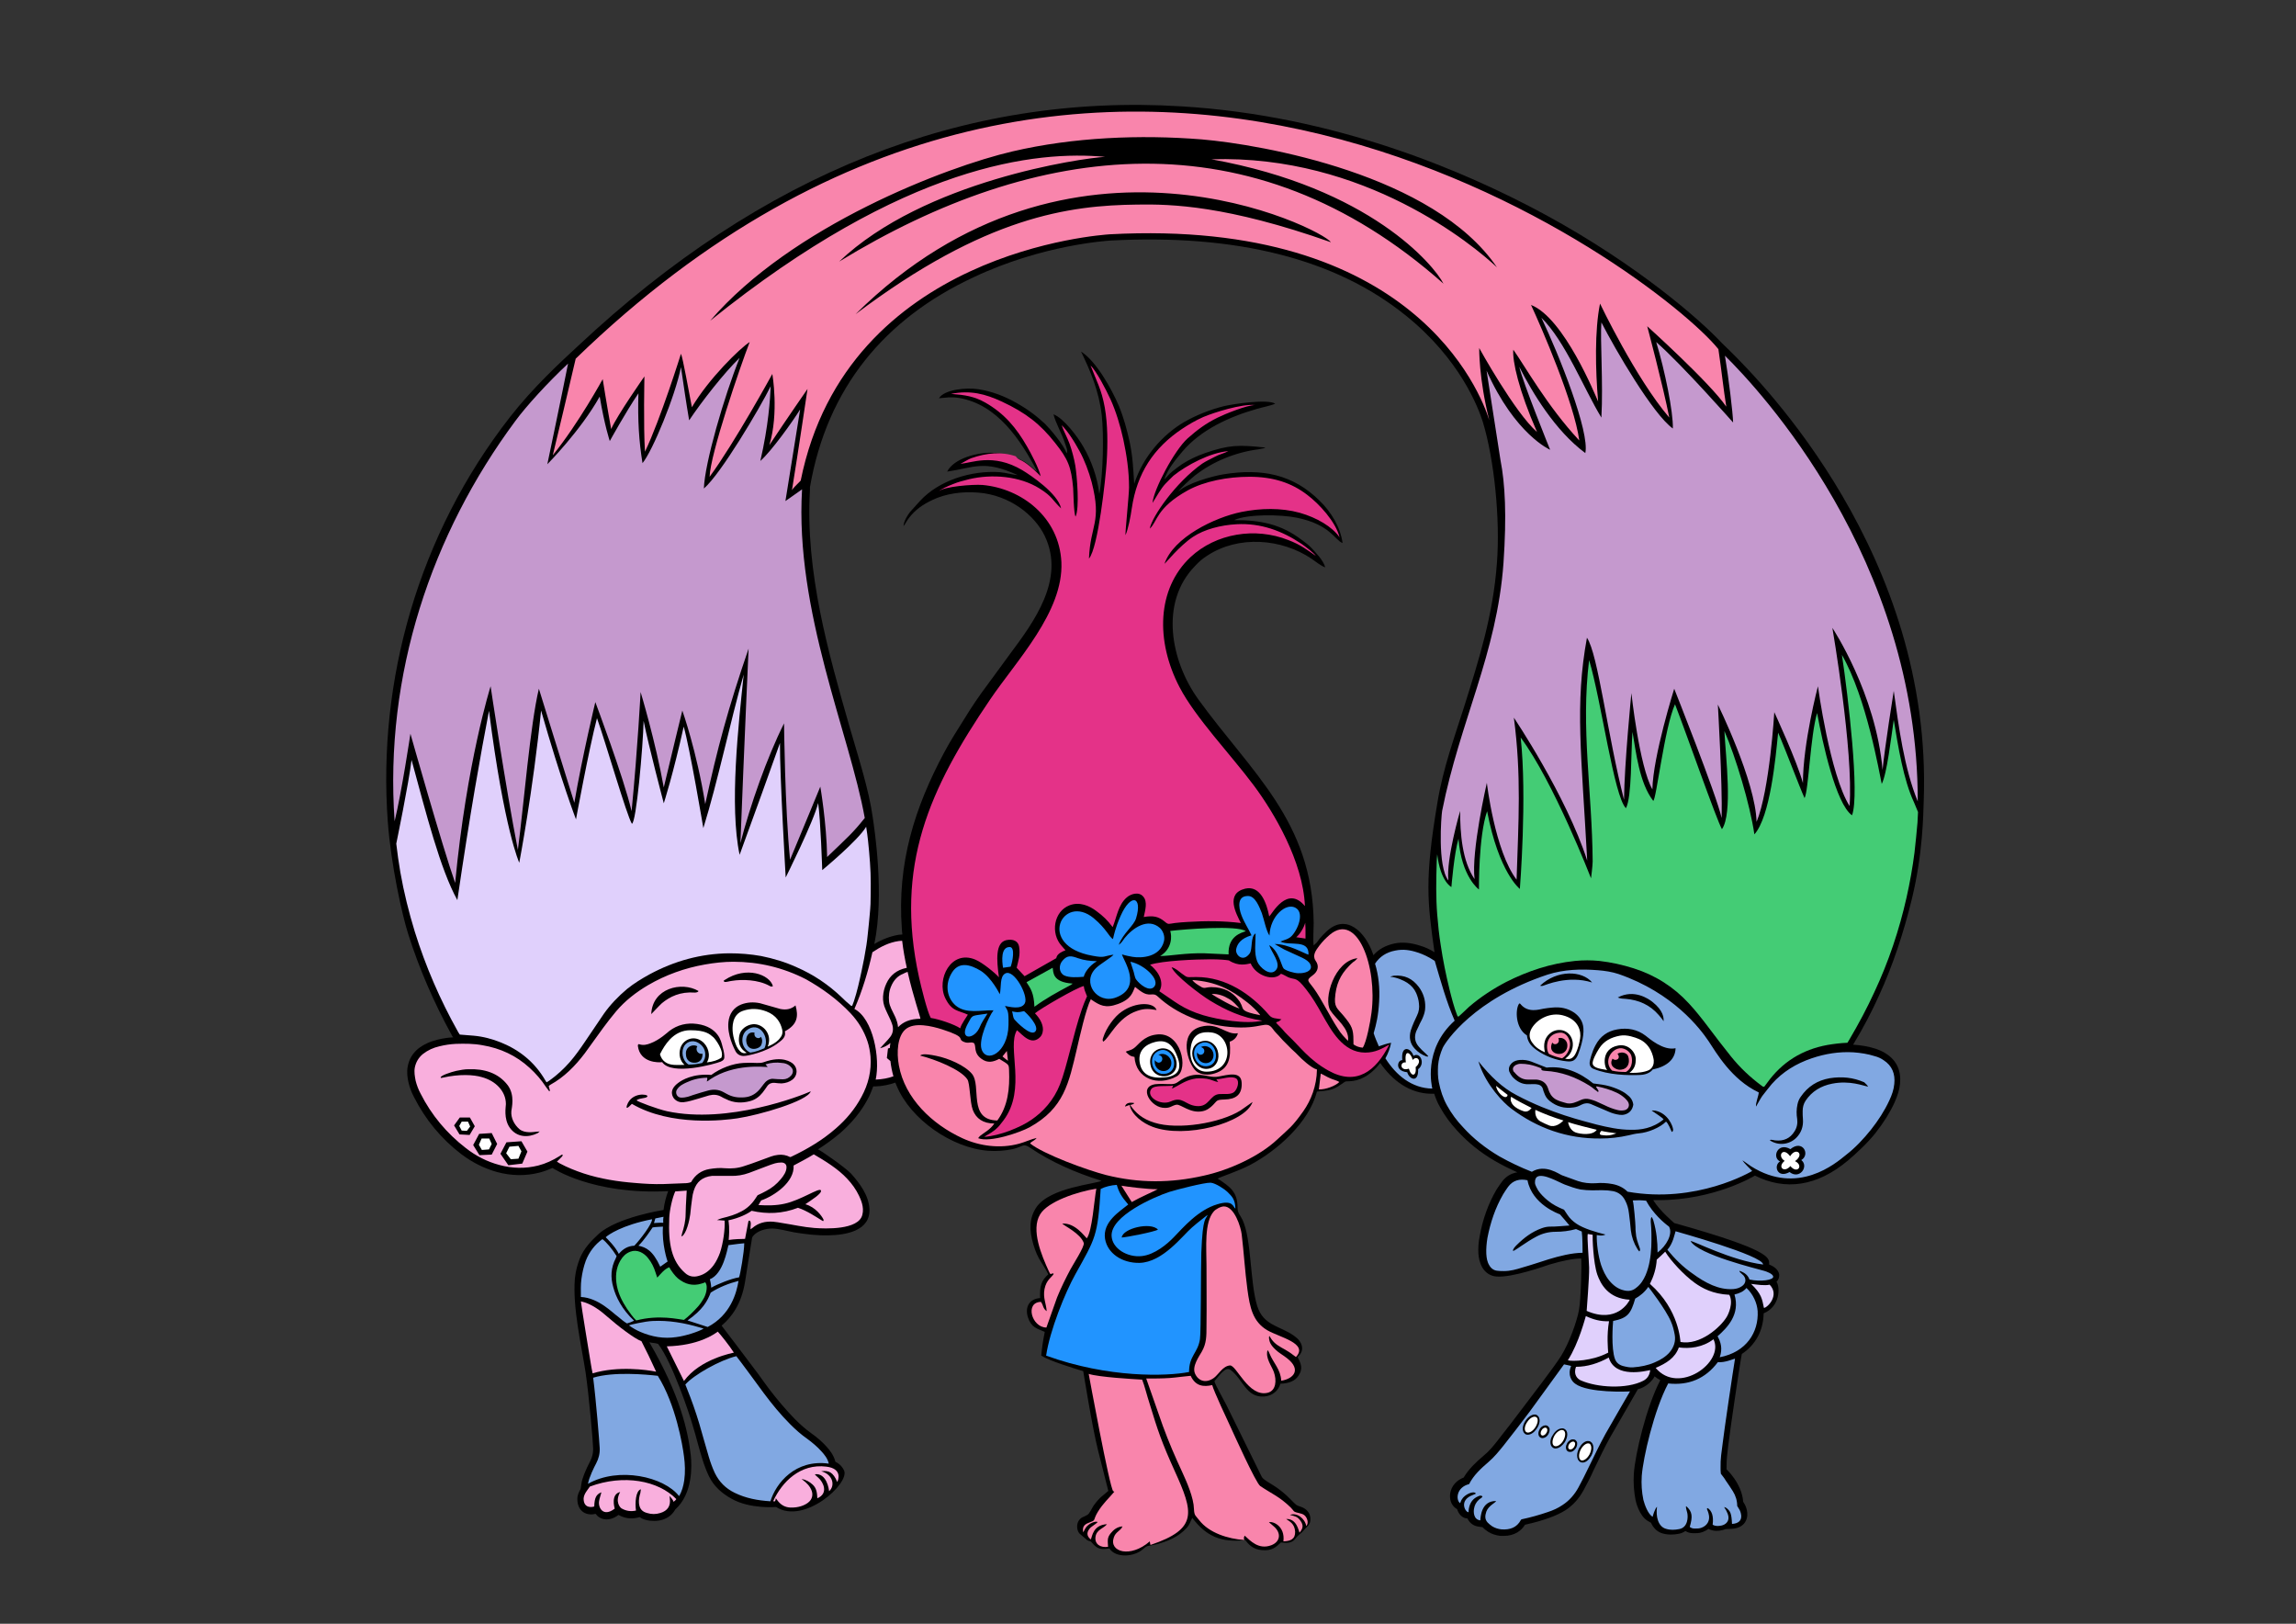 <?xml version="1.0" encoding="utf-8"?>
<!-- Generator: Adobe Illustrator 22.0.0, SVG Export Plug-In . SVG Version: 6.00 Build 0)  -->
<svg version="1.1" xmlns="http://www.w3.org/2000/svg" xmlns:xlink="http://www.w3.org/1999/xlink" x="0px" y="0px"
	 viewBox="0 0 841.9 595.3" style="enable-background:new 0 0 841.9 595.3;" xml:space="preserve">
<rect x="0" y="0" width="841.9" height="595.3" fill="#333333" stroke="none"/>
<style type="text/css">
	.st0{fill:#F985AC;}
	.st1{fill:#C599CE;}
	.st2{fill:#F9AFDD;}
	.st3{fill:#E0D0FC;}
	.st4{fill:#81A8E2;}
	.st5{fill:#FFFFFF;}
	.st6{fill:#E43288;}
	.st7{fill:#44CC75;}
	.st8{fill:#2194FF;}
</style>
<g id="Слой_3">
	<path d="M634.3,128.6c-0.7-0.7-2.2-2.1-2.9-2.8c-7.8-8.4-30.9-28.7-64.8-47.1c-29.9-16.2-77.2-36.3-133.2-39.7
		c-80.2-5-154.2,24.8-221.3,87.7c-6.5,6-16.6,15.3-25.1,26.2c-33.6,43.1-48.6,96.6-44.8,148.4c1.2,15.9,5.2,34,7.5,41.2
		c4,12.6,9.4,25.1,16,37.1c0.1,0.3,0.3,0.5,0.5,0.7c-1.9,0.1-3.9,0.4-5.9,0.9c-2.8,0.7-5.1,1.8-7,3.3c-2,1.7-3.3,3.8-3.8,6.5
		c-0.4,2.1-0.1,4.1,0.3,5.9c0.4,1.7,1,3.4,2,5.3c4.2,8.3,10,15.3,17.3,20.9c4.1,3.1,8.5,5.3,13.2,6.6c5.2,1.4,10.5,1.5,15.5,0.2
		c1.6-0.4,3.2-1,4.8-1.7c0,0,14.6,9.9,42.4,8.5c-0.7,1.9-1.4,4.4-1.7,6.9c0,0-16.9,2.6-23.8,8.8c-2.8,2.6-5.4,5.3-6.9,9
		c-0.8,2.1-1.5,4.4-1.8,7.3c-0.9,10.6,2.4,24.6,3.9,34.3c1.3,8.7,2.8,26.3,2.8,28.2c0,1.5-0.3,2.9-1,4.3c-1.9,3.7-3,6.4-3.3,8.4
		l-0.3,2c-0.6,1-1.2,2.2-1.2,3.7c0,2.7,1.2,4.1,2.2,4.8c1.5,1,3.4,0.9,4.5,0.6c0.4,0.5,0.8,1,1.4,1.3c0.9,0.6,3.5,1.7,7-0.9
		c2.1,1.2,4.5,1.6,7,1l0.7-0.2c0.6,0.4,1.4,0.8,2.2,1c1,0.3,2.1,0.4,3.1,0.4c1,0,2-0.1,3-0.4c2.3-0.7,3.8-2,4.8-3.8
		c6.5-5.8,6.1-16.1,5.7-19.8c-1-8.9-3.9-22.1-15.2-41.5c1.1,0.3,2.1,0.2,3.2,0.6c5.1,6.5,11.6,25.9,12.7,29.9
		c0.7,2.2,1.3,4.5,1.9,6.7c0.5,1.8,1,3.6,1.6,5.5c0.7,2.3,1.5,4.4,2.4,6.3c1.8,3.8,4.8,6.4,8.4,8.4c6.7,3.8,16.3,3,16.3,3
		c10.3,6.6,27.1-8.7,24.9-13.4c-0.5-1.1-1.4-2.3-3.2-3.2l0-0.1c-0.6-2.3-2-4.1-3.2-5.4c-1.5-1.7-3.3-3.3-5.7-5c-2.1-1.5-4-3.2-6-5.2
		c-3.1-3.2-6.2-6.8-9.4-11c-1.1-1.5-2.6-3.5-4-5.5c-2.5-3.4-13.4-17.7-13.4-17.7c3.7-3.1,7.3-8,8.6-16.1c0.4-2.3,1.9-12.3,2.4-15
		c0.1-0.6,0.1-1.2,0.5-1.7c1.6-2,4.7-2.8,7.1-2.8c2.7,0.1,5.3,0.9,8,1.4c4.2,0.7,8.4,1.2,12.6,1.1c6.3-0.1,15.5-1.6,15-9.8
		c-0.3-4.9-3.5-9.2-6.7-12.8c-1.9-2.1-11.9-9.1-12.2-8.9c3-1.9,5.7-3.9,8.2-6c4.3-3.8,7.6-7.8,10-12.3c0.9-1.6,1.5-3.2,2.1-4.8
		l0.9,0c2.5-0.1,5-0.6,7.2-1.4c0.2,0.4,0.3,0.8,0.5,1.2c5.1,12.3,20.2,22.8,33.6,23.8c3,0.2,6,0,8.9-0.6c4-0.9,3.7-2.4,6.6-0.4
		c7.4,5,16.3,9,26,12c-2.2,1.2-18.7,2.4-23.8,9.6c-2.8,4.1-2.7,8.6-1.2,13.7c1.7,5.8,3.5,6.9,5.5,11c-2.5,2.2-3.2,4.2-3,8.7
		c-4.1,0.3-5.6,3.4-4.5,7c1.3,3.9,3.3,4.1,6.2,5.4c-0.6,2.9-1,5.6-1.3,8.7c2.9,1.9,12.1,4.7,15.4,5.7c0.1,0.4,3.2,20.2,5.5,29.3
		c0.8,3.2,3.7,14.6,3.7,14.6c-1.9,1.7-3.1,2.2-5.4,5.4c-0.6,0.9-1.5,3-2.3,3.4c-1.5,0.9-2.2,0.7-3.2,2.2c-0.8,1.3-0.7,3.4,0.3,4.6
		l2.9,2.5c1.2,0.6,1,0,1.8,1c1.9,2.2,3,2.5,6.3,2c2.3,3.6,9.2,3.2,12.5,0.1c1.5-1.4,1.8-0.9,4.2-1.5c4.5-1.1,8.6-2.8,11.6-6.1
		c1.2-1.3,1.3-2.3,2.1-3.7c5,6.6,10.5,9.2,19.4,8.1c1.2,1.6,2.8,3.4,6,3.7c4,0.4,5.3-1.2,7.1-2.8c2.5,0.3,4.1,0.2,5.3-1.4
		c1.3-1.7,1.9-1.6,3.3-3.3c1-1.3,2.4-1.8,2.2-4.3c-0.2-2-1.5-3.2-2.8-3.8c-0.8-0.4-1.7-0.5-2.4-1c-0.6-0.4-3.2-3.3-5-4.7
		c-1.2-1-2.5-1.9-3.8-2.7c-1.1-0.7-3.2-1.8-3.8-2.8l-13-26.4c-1-2-3.9-7-4.4-8.7c2-2.3,4.1-5.6,6-4.1c4.5,3.4,5.6,10.1,12.2,9.7
		c3.1-0.2,5.3-2.2,6-4.7c3.1-0.1,5.4-1,6.6-2.9c1.9-2.7,0.8-4.7-0.3-6.9c2.9-2.4,1.7-5.7-1.2-7.7c-5.3-3.8-11.3-3.7-13.6-11
		c-2.7-8.7-2-24.3-5.4-31.6c-0.8-1.7-1.8-2.4-1.8-4.4c0-5.8-2.7-7.7-7.3-10.7c1.4-0.8,7.3-2.6,11.9-5c10-5.3,21.6-15.6,24.5-26.9
		c4.1-0.4,5.7-0.4,8.8-2.6c2.5-1.7,1-0.9,4.4-1.3c3.8-0.5,7.4-3.1,10-6.6c4.5,6.5,10.8,11.2,18.7,11.3l1.1,0c0.6,1.8,1.3,3.5,2.2,5
		c1.6,2.9,3.6,5.7,6.2,8.5c3.9,4.3,8.5,8,13.8,11.1c2.6,1.5,5.4,2.9,8.3,4.2c-2.8,0.4-4.6,2-5.7,3.5c-0.6,0.8-1.3,1.8-2,2.9
		c-2.9,5-5,10.7-6.1,16.9c-0.5,2.4-0.6,4.5-0.5,6.4c0.1,1.5,0.4,3.4,1.5,5.3c1.2,1.9,2.9,3,5.1,3.2c5.7,0.5,18-3.9,19.5-4.4
		c4.7-1.4,8.7-2.2,11.6-2.2c0.2,2.8-0.1,14.9-0.8,18.8c-0.8,4.4-3.6,12.1-6.5,16.8c-3.1,4.9-10.9,14.8-13.7,18.6
		c-3.3,4.4-6.7,8.8-9.7,12.6c-1.4,1.8-3.1,3.9-5.2,5.6c-2.6,2.2-5.3,4.7-7.2,7.9c-2.6,1-4.4,3-4.9,5.6c-0.4,2.3,0.3,4.4,1.9,5.6
		l0.6,0.4c0.5,1.7,1.9,3.4,3.8,3.4c0.2,0.4,0.3,0.7,0.6,1c0.8,1.1,2,1.8,3.5,2l1.4,0.2c0.6,0.6,1.3,1.2,2.1,1.7
		c1.3,0.8,2.8,1.3,4.5,1.5c0.4,0,0.8,0,1.1,0c4.2,0,6.6-2,7.9-4.1c3.6-0.8,6.4-1.6,9.1-2.6c2.2-0.8,4.1-1.7,5.7-2.7
		c2.8-1.8,5-4.3,6.7-7.4c1.3-2.4,2.6-4.9,3.7-7.4c2-4.1,3.9-8.2,6.1-12.1c1.9-3.3,10.1-17.5,10.1-17.5c2.7-0.5,5.5-3.2,6.1-4.7
		c0.7,0.6,1.4,1,2.1,1.4c-5.1,9.8-9.2,27-9.7,34.3c-0.2,3.2,0,6.4,0.6,9.5c0.1,0.6,1.3,5.9,4.5,7.8l1.2,0.7c0.9,2,2.4,3.4,4.3,3.9
		c1,0.3,2,0.4,3.1,0.4c0.9,0,1.9-0.1,2.9-0.3c0.9-0.2,1.6-0.5,2.3-1c0.8,0.5,1.7,0.8,2.8,0.8c0.9,0,2.1,0.1,3.5-0.4
		c0.8-0.3,1.5-0.7,2.2-1.2l0.1,0.1c1.9,0.9,3.7,0.7,4.8,0.4c0.4-0.1,0.9-0.2,1.3-0.4l2.3-0.1c3.1-0.2,4.5-1.6,5.1-2.8
		c1.5-2.8-0.2-5.9-0.3-6.1c-0.2-0.3-0.4-0.7-0.6-1c-0.5-6.8-6.1-11.9-6.1-11.9c0-0.5,0-0.9,0-1.3c0-2.4,0.3-4.8,0.6-7.3l0.2-1.5
		c0.5-4.3,3.7-26,4.5-30.6l0.3-1.6c5-3.3,7.9-8.6,8-14.9c6.1-2.5,6.1-9.6,4.7-11.6c0.8-0.7,1.1-1.7,1-2.7c-0.3-1.8-2.1-3-3.7-3.6
		l0-0.3c0.1-2.2,0.1-5.1-33.7-14.6l-1.1-0.3c0-0.1-5.1-4.2-7.7-8.4c0.7,0,1.3,0,2,0c20.4,0,35-8.8,35.3-9c11.1,5.6,22.8,4,34.2-5.6
		c2.7-2.3,7.1-6.3,10-10c3-3.8,5.3-7.5,7-11.2c1.1-2.5,1.8-4.7,2-6.8c0.5-4.8-1.2-8.6-5.1-11.1c-1.2-0.8-2.4-1.3-3.8-1.8
		c-2.5-0.8-5.2-1.3-8.3-1.5c0.1-0.2,0.2-0.3,0.3-0.5c3.4-5.6,6.5-11.5,9.2-17.5c5.1-11.1,9-23,12-35.2c4.2-17.3,4.2-31.3,4.4-36.2
		C708.7,203.6,646.2,140.4,634.3,128.6z M548.9,206.3c-1.4,19.3-6.6,35.5-12,52.7c-3.5,11.1-7.7,22.4-9.8,35.1
		c-4.8,28.4-3.7,36.4-1.1,55c-1.8-1.1-3.5-1.9-5.3-2.4c-3.4-1.1-6.5-1.4-9.4-0.8c-3.2,0.7-5.8,2.1-7.7,4.3c-0.1-0.2-0.1-0.4-0.2-0.6
		c-2.8-8-9.8-14.9-17-8.1c-1,0.9-1.5,1.5-2.5,2.6c-0.4,0.5-0.7,0.9-1.1,1.5l-1.1,1c-0.3-1.4,0-6.3,0-8.2c-0.4-37.4-23-55.3-42.3-82
		c-10.1-14-14.3-35.5-1.2-48.9c1.4-1.5,2.6-2.6,4.5-3.8c11.4-7.5,27.2-6.3,38.3,1.2c1.3,0.9,3.4,2.6,4.9,3.1
		c-0.5-2.5-3.9-5.9-5.4-7.5c-0.9-0.9-2.3-1.9-3.5-2.8c-7.2-5.4-14.7-7.1-24.5-7c4.9-2.3,17.2-2.1,23-0.9c12.3,2.5,13.9,8.2,16.8,9.3
		c-0.8-5.9-4.3-11.5-8.3-15.4c-9.8-9.8-21.3-12.1-35.4-9.8c-4.3,0.7-13.6,3.4-16.5,6.3c0.7-1.2,4.6-4.7,6.1-5.9
		c6.7-5.2,14.9-8.5,23.4-9.6l2-0.4c0.1,0,0.2,0,0.2-0.1c0-0.1,0.1-0.1,0.2-0.1c-9.8-1.1-13.4-1-22.1,2c-3.1,1.1-5.9,2.4-8.5,4.1
		c-1.5,1-2.3,1.7-3.6,2.7c-1.4,1.1-1.8,1.9-2.9,2.9c1.4-4,4.1-7.2,6.7-10.3c6.7-7.9,17.1-12.7,27.3-15.6c2-0.6,4.9-1.1,6.7-1.9
		c-2.7-1.8-15.4,0.1-18.8,0.9c-5.2,1.3-10.4,3.4-14.7,5.9c-7.5,4.4-15,12.5-18.2,22.6c-0.4-5.8-0.5-9.8-1.7-15.5
		c-1-4.5-2.2-8.9-3.9-13c-2.6-6.2-8.4-16.6-13.9-20c3.4,7,6.6,14.5,7.6,23.4c0.8,7.2,0.5,21.8-0.9,28.8c-0.7-6.2-3-12.4-5.8-17.2
		c-2.2-3.9-7.3-10.6-11-12c0.7,3,3.1,7.1,4.2,10.6c0.3,1,1.2,2.7,0.6,3.7c-1-3.1-6.1-9-7.9-10.8c-3.1-2.9-6.4-5.4-10.7-7.8
		c-4.1-2.3-8.6-4.1-13.7-4.9c-4.6-0.7-12.5,0.1-14.5,3.3c3-0.2,4-0.6,7.4-0.1c14,2.4,22.5,15.3,28.6,26.9c-0.4-0.2-0.8-0.5-1.2-0.8
		c-1.8-1.6-3.3-2.8-4.3-3.2c-0.9-0.4-1.8-0.8-2.7-1.1c-2.1-0.9-4.7-1.5-8.2-1.7c-5.4-0.2-14.1,2-16.6,6.9
		c10.1-1.5,13.5-4.4,25.9,1.3c-2.1-0.2-4.3-0.9-6.7-1.1c-10.3-0.7-22.1,3-29,10.4l-3.8,4.2c-0.9,1.2-2.3,3.3-2.4,5.2
		c0.8-1,1.2-2,2-3c2.3-3,5-4.9,8.6-6.6c4.8-2.3,10.8-3.2,16.8-2.7c11.5,0.9,20.7,8.2,24.4,15.9c7.6,15.9-4,31.5-12.7,43.2l-8.5,11.6
		c-2.8,3.7-5.7,8-8.2,12.1c-2.5,4-5.1,8-7.5,12.5c-10.8,20.2-17.3,40.6-15.5,64.7c0,0.6,0.1,1.3,0.2,2c-0.4,0-0.9,0.1-1.3,0.1
		c-3,0.5-6,1.6-9,3.4c3.8-18.2,0-42.5-0.6-46.6c-1.4-9.9-5-21.1-8.5-33.1c-7.6-26.6-16.3-56.7-14.5-86.8l0-1
		c6.3-36.4,27.4-61.8,60.1-77C382.3,89.7,406,88.3,407,88.2c46.3-2.5,82.8,6.7,108.5,27.5c20,16.1,26.6,33.9,28.2,38.9
		C548,168.7,550.1,190.6,548.9,206.3z"/>
</g>
<g id="Слой_14">
	<path class="st0" d="M542.4,127.6c0,0,13,23.6,21.2,30.8c-6.7-15.3-9.1-26.1-8.7-30.2c4.2,5.9,12.5,20.8,24.2,33.3
		c-1.9-13.9-13.9-41.5-17.7-49.7c12.1,4.7,23.7,33.4,24.6,35.4c-1-11.6-1.3-26.1,0.7-35.9c0,0,13,27.3,25.4,41.8
		c-2.3-11.7-8.1-33.5-8.1-33.5s23,20.7,29,29.5c-1.1-6.8-1.6-12.3-2.9-21.1c-22.2-27.6-226.2-183.4-419,3.5
		c-3.7,15.6-5.7,24.4-8.4,35.4C212.3,155,221,139,221,139s1.5,9.5,3.1,18.3c2.1-4.9,12.2-19.3,12.2-19.3s-0.4,18.3,0.2,27.6
		c5.7-11.9,13.2-35.9,13.2-35.9c0.7,1.5,2.9,14,4,19.6c6.2-10.5,17.7-21.7,21.2-23.9c-3.5,9-14.5,41.2-14.7,49.4
		c9.2-12.5,23-37.7,23-37.7s2.5,14.3-1.1,26.1c6.7-10.1,14-20.6,14-20.6s-3.4,23-5.7,37.1c0.6-1,1.6-1.8,3.2-3.5
		c17-84.3,110.8-90.1,113.3-90.3c111.3-6,136.1,58.1,139.2,68.2C542.2,138.6,542.4,127.6,542.4,127.6z M417,75
		c-24.8,0.3-55.6,4.2-103.3,40.2C392.5,37.2,485.1,84,488,88.8C449.8,75.3,429.5,74.8,417,75z M307.7,95.9
		c31.2-29.7,88.9-37.9,97.5-38.4c-25-2.3-73.2,2.4-144.8,60.1c29.8-34.7,86.4-56.4,110.9-62.1c22.3-5.2,46.7-6.2,69.3-4.4
		C462.8,53,525.8,64,548.9,98c-8.4-7.9-48.5-41.4-104.7-39.6c58.2,10.5,81.6,38.8,85.1,45.6C459.1,41.7,380,51.7,307.7,95.9z
		 M598,386.6c-0.7-1.2-1.9-2.1-3.4-2.3c-3.7-0.2-6.8,4.9-3.5,8.2c1.6,0.4,3.3,0.5,5.1,0.5C599,391.4,598.6,387.8,598,386.6z
		 M593.9,392.2c-1.3,0-4.2-1.4-2.6-4.1c0.9,1.1,3.3,0.2,1.8-1.8c2-1,3.3,0,3.7,0.5C597.6,388.1,597.9,392.1,593.9,392.2z
		 M575.6,381.8c-0.5-1.8-1.7-3.4-3.7-3.2c-5.6,0.5-5,6.6-3.9,7.8c1.6,0.8,3.1,1.2,4.8,1.6C575,386.7,576.1,383.6,575.6,381.8z
		 M572.5,386.3c-1.7,0.5-4.9-0.7-3.3-4.1c0.8,1.4,3.1,0.3,2.2-1.6c2-0.5,3.2,1.1,3.3,2.3C574.9,384.8,573.7,386,572.5,386.3z
		 M444.5,507.8c0.6,2.3,5.4,12.5,6.7,15.3c1.1,2.4,9.3,20.6,10.9,21.7c4.1,2.8,7,3.8,11.2,7.9c0.5,0.5,1,1.2,1.2,1.4
		c1,0.7,2.8,0.5,3.9,1.5c0.9,0.8,1.6,2.7,0.6,3.9c-0.5-2.8-3.5-5.1-6-4.1c1.8,0.5,2.7,0.5,3.9,2.2c1.2,1.7,0.8,2.9-0.4,4.3
		c-0.3-0.6-1-5.2-4.9-5c1.3,0.9,3.1,1.7,3.3,4.6c0.1,2.8-1.7,3.5-4.3,3.6c0.7-5.7-4-7.5-5.3-7c0,0,1.6,1.3,2,1.7
		c2.5,2.3,2.2,5.4-1.1,6.7c-4.7,1.8-7.8-1.7-9.8-3.5c-0.2,0.4-0.3,0.7-0.3,0.9c0,0.2,0.2,0.7,0.2,0.7c-6-0.4-13-2.6-16.6-7.3
		c-1.2-1.6-1.8-1.5-1.9-4.1c-0.1-4.1-2.6-9.8-4.3-13.5c-2.6-5.6-4.9-10.9-7.1-16.9l-6.1-17.4c2.9,0,5.8,0,8.7-0.2
		c2.6-0.2,5.1-0.6,7.6-0.8C438.4,508.3,441.4,508.5,444.5,507.8z M455.3,452.5c0.8,6.7,1.2,13.5,2.1,20.2c0.9,6.6,1.9,11.8,7.3,15
		c4.5,2.6,15.2,4.8,10.5,9.8c-0.8-0.5-1.4-1.1-2.5-1.8c-0.9-0.6-2-1.2-2.9-1.7c-2.1-1.2-3.2-2.2-4.3-4.2c-0.2,0.2-0.3,0.5,0,1.8
		c0.4,1.4,1.2,2.2,2.1,3.1c1.3,1.3,2.9,2.1,4.4,3.3c5.3,4.2,2.3,7.5-2.2,8.2c-0.2-4.2-2.9-6.5-4.3-10c-0.1-0.3-0.4-0.9-0.7-1.2
		c-0.9,2.8,1.5,5.8,2.3,8c1.1,3.1,0.8,6.8-2.2,7.6c-7.1,1.8-11.5-10.2-13.9-10c-2.6,0.2-4.2,3.3-5.8,4.5c-2.8,2.1-5.7,1.4-7-1.5
		c-1.2-2.7,1.5-6.3,2.5-8.1c1.7-3,1.7-5.6,1.7-9.4c0.1-7.4,0-14.9,0-22.3c0-6.2-0.9-15.7,2.7-19.7c0.7-0.8,2.5-1.8,3.7-1.8
		C452.7,442.3,455,450,455.3,452.5z M415,440.7l-3.8-6c2.3,0.4,9.4,1.3,13.3,1.3C423.1,436.8,418.3,438.8,415,440.7z M430.7,539.2
		c7,15.4,8.6,21.3-8.8,27.2c-0.3-0.5,0,0.1-0.2-0.7c-0.1-0.3,0-0.4-0.1-0.6c-7.1,6.2-15,3.9-13.2-1.4c0.7-2.2,2.5-2.4,3.2-4.1
		c-2.1,0.2-3.3,1.3-4.3,2.5c-1.4,1.7-1.1,2.7-1,5c-2.7,0.4-5-0.9-4.6-3.7c0.4-2.7,3.1-3.1,4.2-4.6c-5.1,0.3-5.4,4.4-5.9,5.6
		c-1.2-0.9-1.8-2.2-0.6-3.8c0.7-1,2.2-1.6,3.1-2.6c-0.9-0.4-2.6,0.4-3.3,1c-1.1,0.8-1.3,1.5-2,2.8c-0.5-2.5,0.8-3.1,2.7-3.8
		c2-0.7,0.8-0.7,2.7-3.8c2-3.2,3.9-4.8,6-7.3c0,0-0.3-0.2-0.4-0.2c-1.3-1-9-43-9-43c3.8,1.2,16.1,1.9,19.6,2.1
		c0.8,1.9,1.9,6.3,2.7,8.7C424.6,524.7,426,528.8,430.7,539.2z M481.3,357.6c1.7-1.2,2.7-3.2,1.1-5.4c-1.3-1.9,0.1-3.8,1.3-5.4
		c1.3-1.7,2.4-2.8,3.9-4.1c10.1-8.5,17.5,11.7,15.3,28.6c-0.4,3.2-1.8,10.7-3.2,12.8c-1.3-0.1-2.4-0.5-3.4-1.2c0-4.7-0.1-6-2.6-9.2
		c-2.9-3.8-4.3-3.9-4.2-7.4c0.3-5.3,1.9-8.8,5.2-12.2c0.5-0.5,0.9-0.9,1.5-1.4c0.4-0.3,0.4-0.2,0.8-0.6l0.6-0.6
		c0-0.1,0.1-0.1,0.1-0.2c-8.4,1-12.5,14.9-9.9,19.1c2.1,3.3,7.1,6.6,6.5,11.2c-0.1-0.1-1.5-1.5-1.9-2c-0.7-0.8-1.2-1.5-1.7-2.3
		c-3.2-4.8-5.9-10.7-9-15C479.7,359.5,478.7,359.5,481.3,357.6z M367.6,387.3c0.5-0.6,1.5-1.9,1.6-2l0.4,3.6
		C368.4,388,368.5,388.1,367.6,387.3z M455.2,368.4c-0.4-0.9-0.7-1.4-1.3-2.1c-2-2.5-5-4.4-9.7-4.4c-2.2,0-2.5,0.8-4.1-0.3
		c-1-0.6-2.3-1.4-2.9-2.3c8.7,0.6,14.1,3.4,20.3,8.3c1.2,0.9,4.1,3.6,4.6,4.6C455.1,370.8,456,370.2,455.2,368.4z M454.5,369.7
		c-1.8-0.3-8.8-4.2-10.2-5.3c2.4-0.1,4.5,0.7,6.3,1.8C452.4,367.2,453.4,368.6,454.5,369.7z M383.7,486.7c-5.4,0-8-9.3-2-9.4
		c1,1.4,0.6,2.3,2.1,3.4c-0.2-2.9-1.4-4.8-0.8-8.1c0.7-3.5,2.7-4.3,3.4-5.6c-1.1-0.6-0.9,1.1-1.8-0.9c-2.6-5.7-6.7-15.2-3.2-20.9
		c2.8-4.7,13.6-8.3,20.6-9.4c-0.8,4.2-1.5,15.6-3.5,18.2c-0.7-0.6-4.3-5.8-9-5.4c0.7,0.8,6.7,3.6,7.9,7.1c0.4,1.2-4,8-4.9,9.7
		c-1.6,3-3.5,6.8-4.9,10.3L383.7,486.7z M475.9,386.8c-1.1-1.2-2.1-1.9-3.2-3.1c-1-1.1-2.1-2-3.1-3.2c-1-1.2-2.1-2.1-2.9-3.3
		c-2.6-3.5-3.7,0.4-15.7-0.7c-9.9-0.9-19.6-4.8-26.4-11.1c-2.1-2-2.8,0.6-6.6-2.2c-0.9-0.6-1-0.8-1.8-1.4c-0.9,2-1.3,4.5-6.3,6.3
		c-4.6,1.7-6.7,0.4-9.4-1.4c-0.5-0.3,0,0-0.5-0.4c-1.8,3.5-4.1,13.8-5.1,18.1c-3,12.7-4.7,21.9-17.4,28.9c-3.3,1.8-14.4,5.7-18.8,4
		c0-0.1,0.1-0.2,0.1-0.2l0.5-0.6c1.3-1.1,3.8-2.3,5.3-4.6c-4.1,0-6.7-1.8-7.9-5c-1.1-2.9-1-9.8-2-11.2c-2.4-3.6-11.7-7.3-17.3-8.7
		c0.7-0.6,1.8-0.5,2.9-0.4c1,0.1,2,0.3,3,0.5c4.5,0.9,10.5,3.5,13.1,6.6c3.6,4.4-1.6,16.9,9.3,17.1c3.9-5.3,4.6-11.7,4.3-18.5
		c-0.1-2.1,0-1.9-3.6-4.1c-2.1,1.1-4.2,1.7-6.5,0c-3.1-2.2-1.8-4.8-2.8-5.8c-1.3-0.6-1.9,0.3-3.6-0.4c-2.9-1.2,1.6-1.5-8-4.6
		c-3.8-1.2-10.3-2.8-13.5,0c-2.9,2.5-3.3,8.4-2.4,13.2c2.2,12.1,12.2,21.6,23.3,26.7c6.3,2.9,13.8,3.9,20.8,2
		c2.2-0.6,4.5-1.7,6.4-2.1c-0.8,1.1-1.7,1.1-2.4,2c5,4,20.9,9.8,27.9,11.6c12,3,23.7,3,35.9,0.2c9.1-2,20.2-7,26.8-13.2
		c4.5-4.2,5.4-4.5,9.6-10.4c2.8-4,4.9-9.2,5-15.3C480.9,391.6,477.3,388.3,475.9,386.8z M455.3,397c0.2,4.4-2.2,6-6.3,6.1
		c-3.1,0.1-2.6,0.4-4.2,2c-0.9,0.9-2.2,2-3.9,2.3c-4.4,0.9-7.9-2.6-9.5-2.4c-1.8,0.3-2.3,1.5-5.2,1.1c-4.9-0.7-9.2-8.7-1.2-8.7h1.4
		c2.7,0,4,0.4,5.5-0.7c6.9-5.1,10.7-1.2,14.8-2C450.2,394.1,455.1,392.5,455.3,397z M440.4,376.4c6.4-1.7,9.2,3.2,13.5,2.4
		c-0.3,1.5-1.6,2.7-3,3.1c0.6,6.3-0.4,10-5.4,11.6c-2.4,0.8-5.2,0.6-6.9-0.8C435.6,390.1,431.8,378.6,440.4,376.4z M431.5,394.6
		c-6.9,3.8-15,0.9-15.5-7.1c-1.7-0.3-2.1-0.8-3.2-1.9c0.7-0.5,1.6-0.3,3.1-1.4c1.5-1.1,3.4-4.3,8-4.9
		C433.1,377.9,436,392.1,431.5,394.6z M404.5,381.9c-0.3-0.7-0.2-0.8,0.1-1.7c1-3.2,4-7.5,6.7-9.3c5.3-3.7,11.8-3.5,12.8-0.6
		c-2.6-0.4-4.2-0.7-7.1,0.3C409.7,373,406.8,380.6,404.5,381.9z M422.6,413.1c-3.5-1.3-7.6-4.3-8.4-8l-1.7,0.6
		c0.4-1.4,1.7-1.6,3.4-1.3c-0.4,0.6,0,0.1-0.7,0.5c0,0-0.6,0.2-0.8,0.2c2,2.9,4.4,5.1,8.9,6.5c8.6,2.7,24.1,0.2,31.6-4.5l4.4-3.1
		C456.6,411.8,434.4,417.6,422.6,413.1z M487.7,395.3c1,0.5,2.6,0.8,3.4,1.4c-1.4,1.4-5,2.8-7.5,2.7l0.7-5.8
		C485.3,394,486.5,394.8,487.7,395.3z"/>
</g>
<g id="Слой_15">
	<path class="st1" d="M555,392.8c-0.5-1-0.2-1.7,0.7-2.3c0.6-0.3,1.2-0.5,1.9-0.5c1.1,0,2.2,0.1,3.2,0.3c1.5,0.3,3,0.8,4.4,1.4
		c0,0.2,0,0.4,0,0.5c0.4,0.4,0.9,0.3,1.4,0.4c5.9,0.3,11.2,2.3,16.2,5.4c0.7,0.4,1.4,1,2,1.5c0.4,0.3,0.8,0.5,1.2,0.9
		c0.1-0.3,0.2-0.5,0.1-0.6c-0.3-0.5-0.6-0.9-0.9-1.4c0.2-0.1,0.3-0.1,0.4-0.1c2.5,0.5,4.9,1.2,7.2,2.3c1.1,0.5,2.1,1.2,3,2
		c0.3,0.3,0.7,0.7,1,1.1c1.1,1.5,0.3,3.3-1.6,3.4c-0.8,0.1-1.6,0-2.3-0.2c-1.6-0.4-3.1-1-4.5-1.7c-1.1-0.5-2.2-1-3.3-1.5
		c-0.7-0.3-1.5-0.5-2.2-0.7c-1.1-0.3-2.2-0.2-3.3,0.3c-0.8,0.4-1.6,0.7-2.5,1c-1,0.3-2.1,0.4-3.2,0c-0.9-0.3-1.9-0.5-2.7-0.9
		c-1.5-0.6-2.5-1.7-3.1-3.1c-0.2-0.4-0.3-0.9-0.5-1.4c-0.7-2-2.2-2.9-4.2-3.1c-0.5,0-1,0-1.4,0c-0.6,0-1.2,0-1.8,0
		c-2.1,0-3.6-1.1-4.9-2.7C555.2,393.1,555.1,392.9,555,392.8z M632.5,130.4c1.4,8.5,2.9,20.8,3,24.5c0,0-18.7-21.2-28.2-29.5
		c3.1,10.1,6.3,25.7,6.1,31.7c-7.3-5.2-21.2-29.1-26.2-38.9c-0.5,6.4,0.7,22.2,0,34.9c-6.5-10.7-13.3-28.1-22-36.6
		c6.4,13.4,17.8,41.9,16.1,49.6c-11.1-8.2-19.5-22.3-24.2-31.6c1.1,5.2,11.3,30.4,11.3,30.4s-12.9-5.6-23.3-29
		c0.7,4.3,5.1,32.8,5.1,32.8c0,0,0,0,0,0c1.7,8.7,2.3,20.2,1.1,37.7c-2.4,33.3-16,58-22.5,90.9c-0.3,1.7-1.8,20.3,2.3,25.5
		c-0.9-7.7,4.3-25.5,4.3-25.5c0,8.1,0.7,18.3,5.3,25c-1.3-10.1,4.5-35.3,4.5-35.3s2.9,25,10.9,35.5c0.7-21.4,1.8-38.3-1-59.4
		c0,0,19.2,28.5,26.9,52.4c-2.1-39-4.6-57.2-0.1-81.7c4.1,6,7.5,35.7,13.6,59.4c0.1-12.9,2.7-39.1,2.7-39.1s2.9,26.9,7.7,35.3
		c0.2-12.1,8-36.9,8-36.9s15.5,38.9,17.4,47.4c0.3-12.8-1.4-41.6-1.4-41.6s13.8,28,14.2,43c4.8-11.6,6.5-40.2,6.5-40.2
		s8.4,18.1,10.5,26c0-14.7,5.5-35.5,5.5-35.5s4.4,32.4,11.6,43.9c1.5-20-6.3-65.3-6.3-65.3s16,24.1,18.4,52.1c0.7-7.7,4.1-29,4.1-29
		c1.8,13,3.8,28.3,8.8,40.5C703.3,204.7,644.8,142.5,632.5,130.4z M294.1,179.4c-3,2.1-6.1,4.3-6.1,4.3s2.7-16.8,5.4-33.6
		c-2.7,4.4-10.6,15.4-14.6,18.9c3-12.9,3.6-22.8,3.8-27.4c-4,8.1-18.3,32.2-24.5,37.5c0.3-9.3,7.4-33.7,13.1-47.9
		c-5.6,5.4-13.9,16-18.5,22.9c-1.1-6.4-2.2-14-3-19.5c-2.1,10.6-10.4,30.7-14.1,35.2c-1.3-8-1.8-15.7-1.5-25.6
		c-4.8,7.1-10.5,17.5-10.5,17.5s-1.9-5.6-3.7-16.3c-7,12.5-19.2,24.8-19.2,24.8s5.5-26.2,7.6-36.9c-7.6,7.1-15.4,15.7-19.3,21
		c-30.8,41.5-48.1,93.1-44.3,146.8c2.6-10.7,5.8-32.1,5.8-32.1s11.7,41.4,16.4,54.7c4.2-44.3,13-72.1,13-72.1s5.4,36.4,10,60
		c2.2-16.9,4.5-45.7,7.7-59.1c0,0,9.2,29.7,13,41.8c3-17.4,7.7-36.9,7.7-36.9s10.4,27.6,13.3,40c2.3-23.9,3.3-43.7,3.3-43.7
		s5.5,18.2,8.5,35c2.5-10.6,6.8-28.2,6.8-28.2s5.3,14.9,8.4,34.3c4.4-20.2,8.3-34.9,15.9-57c0,0-1.6,35.3-3,71.3
		c3.6-13.9,9.7-31.3,16-43.9c0,0,0.3,31,2.2,50c4.2-10,11.1-26.8,11.1-26.8s2.3,13.3,2.5,25.8c7.9-7.6,9.3-8.7,13.8-14.3
		C311.6,269.2,291.4,224,294.1,179.4z M280.7,390.2c0.2,0.3,0.6,0.7,0.8,1c-1.2,0-12.2-1.4-21.1,4.5c-0.2,0.2-0.9,0.7-1.2,0.8
		c-0.1,0,0.3-0.9,0.1-1.4c-3.4,0.1-5.5,0.8-7.7,1.8c-0.8,0.4-2.4,1-3.4,2.6c-0.7,1.1,0,2.8,1.4,2.9c2,0.1,3.5-0.6,4.4-0.9
		c1.9-0.6,3.8-1.2,5.7-1.7c1.9-0.5,3.8-0.4,5.6,0.6c0.4,0.2,0.7,0.4,1.1,0.6c2.1,1.2,4.2,1.5,6.6,1.3c2.4-0.2,4.2-1.3,5.7-3.1
		c0.4-0.6,0.9-1.1,1.3-1.7c0.8-1.1,1.8-1.9,3.2-2c1.3,0.1,2.6,0.2,3.9,0.2c1.2,0,2.2-0.5,3-1.4c0.7-0.8,0.9-1.9,0.2-2.8
		c-0.3-0.4-1.4-1.7-3.6-1.8C284.7,389.4,282.7,389.6,280.7,390.2z"/>
</g>
<g id="Слой_18">
	<path class="st2" d="M303,537.7c6,0.7,4.4,5,4,5.6c-1.5-3.5-3-4.3-5.9-3.9c4.4,1.1,5.2,5.4,2.9,7.3c0-0.6-0.9-6.8-5.2-6.2
		c0.1,0.3,1,1,1.3,1.3c1.8,1.6,3.8,5.7-0.4,7.5c-0.1-1.8-0.2-3.6-1.7-5c-1.2-1.1-2.5-1.8-4.1-2.1c2.5,1.9,3,2.8,3.5,3.8
		c0.9,1.8,0.5,3.7-1.1,4.9c-1.3,1-3.5,1.9-6.5,1.8c-1.8-0.1-3.2-0.8-4.4-2.2c-0.3-0.3-0.5-0.7-0.9-1.2c-0.1,0.5-0.2,0.8-0.3,1.1
		c-0.2,0-0.4,0-0.7,0C286.7,543.3,293.5,536.5,303,537.7z M216.3,545c-0.9,1.3-2.2,2.7-2.3,4.4c0,3.7,3.1,3.2,3.9,2.9
		c0.1-3.2,0.7-4.4,2.6-5.2c0,0.3-0.7,2.3-0.8,3.1c-0.5,2.4,1.4,6.2,5.7,2.9c-0.1-0.4-1.5-5.3,2-6.1c-2,3.6,0,5.7,0.5,6
		c1.7,1,3.5,1.2,5.3,0.8c-0.4-2.8-0.1-7.3,1.8-7.8c0,0-0.1,0.9-0.2,1.4c-0.4,1.2-0.6,2.5-0.5,3.7c0.2,2,1.1,3.1,3,3.6
		c1.6,0.5,3.2,0.5,4.8,0c2.7-0.8,3.9-2.6,3.5-5.4c0-0.3-0.1-0.6-0.1-0.9c0.7,0.8,1.4,1.7,1.5,2.2c0.6-0.5,0.8-0.7,1-1
		C241.4,542.8,228.7,540.4,216.3,545z M291,427.3c0.4,6.1-7.2,11.2-11.9,12.8c-0.3,0.5-0.3,0.5-1,1.7c3.3,0.2,6.5,0.2,9.6-0.5
		c6-1.3,12.7-6,13.3-4.9c0.6,1.1-3.7,3.7-5.7,5.1c3.7,1,6.1,4.4,6.6,5.5c0.1,0.2,0.2,0.4-0.1,0.7c-0.3-0.2-0.7-0.4-1-0.6
		c-1-0.6-5-3.3-8.2-4.3c-5.7,2.2-11.3,2.4-17,1.1c-1.6,1.2-4.7,2.7-8.5,3.5c0.1,0.7,0.5,2.7,0.1,7.2c2-0.3,4.5-0.4,6-0.4
		c0.1-0.7,0.9-4.8,1.2-6.3c0-0.2,0.3-0.6,0.6-0.3c0.6,0.7,0.1,2,0.2,3.1c0.3-0.2,0.5-0.4,0.7-0.5c2.2-1.9,4.8-2.5,7.6-2.3
		c1.1,0.1,2.3,0.3,3.4,0.5c3.9,0.6,7.8,1.5,11.7,1.8c4,0.3,16.2,0.8,17.6-4.8c0.8-3-0.7-5.8-1.2-7c-1.1-2.3-2.6-4.4-4.3-6.2
		c-3.4-3.7-8.2-6.6-12.3-9C295.8,424.8,293.4,426,291,427.3z M311.9,371.5c2.8,3,4.9,6.4,6.2,10.3c0.6,1.8,0.9,3.6,1.1,5.5
		c0.4,5.3-0.8,10.2-3.3,14.8c-2.4,4.5-5.6,8.3-9.4,11.6c-4.9,4.3-10.5,7.6-16.4,10.4c-0.1,0-0.2,0.1-0.4,0.1c-1.3-0.7-2.9-1-4.4-0.8
		c-0.9,0.1-1.8,0.3-2.6,0.6c-1.7,0.6-3.3,1.2-4.9,1.8c-1.6,0.6-3.3,1.2-4.9,1.7c-2.3,0.8-4.7,1-7.1,0.8c-1.9-0.2-3.9,0-5.7,0.3
		c-2.9,0.5-5.2,2.1-6.7,4.8c-0.8,0.3-1.6,0.4-2.5,0.4c-2.5,0.1-5,0.2-7.6,0.3c-3.5,0.1-7-0.1-10.4-0.4c-6.4-0.5-12.8-1.5-18.9-3.5
		c-3-1-6-2.2-8.8-3.7c-0.3-0.2-0.6-0.4-1-0.6c0.6-0.6,1.2-1.2,1.7-1.7c0.2-0.2,0.5-0.5,0.4-0.9c0,0,0,0,0,0c0-0.1,0.1-0.1,0.1-0.1
		c0,0-0.1,0-0.1,0.1c0,0,0,0,0,0c-0.5,0-0.8,0.4-1.2,0.6c-2.4,1.5-5,2.7-7.7,3.4c-4.8,1.2-9.5,1.1-14.3-0.2
		c-4.5-1.2-8.6-3.3-12.3-6.2c-7-5.4-12.6-12.1-16.6-20c-0.8-1.5-1.4-3.1-1.8-4.7c-0.3-1.6-0.6-3.2-0.3-4.8c0.4-2,1.4-3.7,3-5
		c1.8-1.4,3.8-2.3,6-2.8c2-0.5,4-0.8,6.1-0.9c3.3-0.1,6.5-0.1,9.7,0.5c6.6,1.1,12.4,3.8,17.3,8.3c2.3,2.1,4.3,4.4,6,7
		c0.4,0.5,0.8,1.1,1.2,1.6c0.4-0.2,0.2-0.5,0.1-0.8c-0.1-0.3-0.2-0.7-0.3-1.1c0.2-0.2,0.4-0.4,0.6-0.5c5.1-2.8,9.1-6.9,12.6-11.5
		c2.3-3.1,4.5-6.3,6.8-9.4c1.5-2,3-4,4.7-6c3.3-3.9,7.3-7,11.7-9.6c6.5-3.8,13.5-6.3,20.9-7.6c3.4-0.6,6.9-1,10.4-1
		c9.3,0,18.2,2.1,26.6,6.4C301.4,362.3,307.1,366.4,311.9,371.5z M172.2,416.1l1.9-3.2l-1.8-3.2l-3.7,0l-2.1,2.9l2,3.3L172.2,416.1z
		 M182.3,419.4l-2-4l-4.6,0.3l-2.2,4.1l2.3,3.7l4.5-0.2L182.3,419.4z M193.4,422.2l-2.2-3.8l-5.5,0.4l-2.2,4.2l2.9,4.2l5.1-0.6
		L193.4,422.2z M197.9,414.8c-0.6,0.1-0.9,0.1-1.2,0.1c-1,0.1-4.2,0.7-6.2-0.9c-2-1.7-3.2-4.2-3-6.6c0.1-1.2,1.4-5.8-1.3-9.5
		c-3.5-4.6-8.7-6.1-14.4-5.9c-1.5,0-3,0.3-4.5,0.6c-1.8,0.4-6.1,1.8-5.7,2.5c0.1,0.2,0.5,0,0.7,0c6.2-1.4,11.4-1.1,14.4-0.2
		c2.5,0.7,4.7,1.9,6.4,3.8c1.5,1.7,2.4,3.7,2.4,6.1c0,0.9-0.9,5.3,1.4,8.6c2.6,3.7,6.8,3.7,10.1,2.1
		C197.3,415.4,197.5,415.1,197.9,414.8z M286.1,369.9c-1.2-0.3-6.2-1.8-7.4-2.1c-2.4-0.5-4.7-0.4-7,0.5c-2.7,1.1-4.3,3.4-4.6,6.4
		c-0.5,4.8,2.1,9.7,2.6,10.7c0.7,1.3,2,1.9,3.5,1.7c0.5,0,7.8-1.2,12.5-5c1-0.8,2.6-1.9,2.1-4c4.7-2.5,5-5.6,3.9-9.5
		C290,370.1,288.1,370.3,286.1,369.9z M290.8,390c-0.6-0.5-3.8-3.1-10.7-0.6c-0.8,0.3-1.6,0.3-2.5,0.3c-1.7-0.1-3.4-0.1-5,0
		c-3.9,0.2-8.4,1.9-11.8,4.4c-6.7-0.6-10.8,1.9-12.1,2.9c-3.8,2.8-1.9,5.3-1.5,5.8c0.9,1,2.1,1.4,3.4,1.3c1.9-0.2,3.6-0.8,5.4-1.3
		c1.3-0.4,2.6-0.8,4-1.2c1.6-0.4,3.1-0.3,4.5,0.5c0.5,0.3,1.1,0.6,1.6,0.8c2.9,1.5,5.9,1.6,8.9,0.8c1.9-0.5,3.4-1.6,4.6-3.1
		c0.6-0.8,1.2-1.6,1.8-2.5c0.7-0.9,1.6-1.2,2.7-1.1c0.8,0.1,1.7,0.2,2.5,0.2c1.5-0.1,2.8-0.5,4-1.4
		C292.5,394.3,292.6,391.6,290.8,390z M265.6,360c0.9,0.1,1.8-0.3,2.8-0.4c3.6-0.6,9.5-0.5,13.7,1.8c0.3,0.2,1,0.5,1.3,0.1
		c-1.2-4.2-9.7-7.5-17.7-2.2C265.4,359.3,265.3,359.6,265.6,360z M238.8,371.8c0.5-0.5,2.9-3.1,3.9-4c2.9-2.4,6.7-4.3,12.1-3.9
		c0.3,0,1.3-0.1,1.3-0.6C249.9,359.7,239.2,362.3,238.8,371.8z M233.9,383.5c0.8,6.2,7.6,6.1,8.9,5.9c3.5,5.1,19.3,0.7,21.5-0.2
		c1.1-0.5,1.4-1,1.3-2.2c-0.1-1.3-0.4-2.4-0.9-4.2c-0.2-0.5-1.1-6.3-9.1-7.4c-3.7-0.5-7.2,0.3-10.2,2.6c-0.5,0.4-3.6,3.3-6.9,4.5
		c-1.3,0.5-2.5,0.8-3.9,0.4c-0.2-0.1-0.5-0.2-0.6,0.1c-0.1,0.1-0.1,0.1-0.1,0.2C233.9,383.2,233.9,383.4,233.9,383.5z M297.3,400.1
		c-3.5,1.6-30.3,12.1-52.7,7.3c-3.6-0.8-11-3.6-11.2-4c1.2-1,3.8-0.6,4-1.5c0.2-0.8-5.8-1.6-7.5,3.3c-0.1,0.2-0.2,0.8-0.1,0.9
		c0.4,0.3,1.4-1,1.9-1.4c14.4,8.4,34,6,38.7,5.3C278.4,408.8,296.1,403.7,297.3,400.1z M326.8,361.5c-0.8,1.8-1,3.7-0.8,5.7
		c0.1,0.9,0.4,1.7,0.8,2.6c0.5,1,1,2,1.5,3.1c0.5,1.2,0.9,2.4,1,3.7c1.8-1.9,4.4-3.1,8.2-3.1c0-0.7-2.6-8-4.7-17.2
		c-0.7,0.2-1.2,0.5-1.6,0.7C329.1,357.8,327.7,359.4,326.8,361.5z M325.2,387.9l0.4-3.5l0.7-0.2c0-0.6,0.1-1.2,0.2-1.8
		c-1.1,0.9-2.4,1.6-3.8,1.9c0.1-0.2,3.1-3.2,3.7-4.1c1.1-1.4,1.3-3.1,0.7-4.8c-0.3-0.9-0.7-1.8-1.1-2.6c-0.4-0.9-0.9-1.8-1.3-2.8
		c-0.7-1.5-1-3.1-0.9-4.7c0.1-1.6,0.5-3.2,1.2-4.7c1.4-3.1,3.9-5,7.2-5.7c0.1,0,0.2,0,0.3-0.1c-0.7-3.2-1.3-6.5-1.7-9.9
		c-0.4,0-0.8,0.1-1.2,0.1c-3.6,0.5-6.7,2.1-9.7,4.1c-1.6,7.2-3.7,14.1-6.6,20.8c6.9,3.6,9.5,18.1,7.8,25.9c2.4-0.1,4.6-0.5,6.5-1.2
		c-0.5-1.8-0.9-3.7-1.1-5.6L325.2,387.9z M222.9,482.9c-2.7-2.4-6.1-5-9.9-5.8c0.2,1.9,3.2,20.2,3.7,23.2c0.2,1,0.3,2,0.6,3.2
		c9.2-2.8,20-1.3,23.3-0.6c-2-4.4-3.6-7.7-5.4-11.2C232.8,490.9,226.4,486,222.9,482.9z M251.4,445.2c0-1,0.1-2,0.1-3.1
		c0.1-1.6,0.3-5.3,0.3-5.6c-1.4,0.1-3,0.2-4.2,0.3c-1.1,2.4-2.1,6.9-2.2,9.8c-0.4,9.5,0.9,15.8,5.8,20.1c1.4,1.3,3.1,1.6,4.9,1.1
		c2.4-0.6,4.2-2.1,5.6-4c1-1.4,1.7-2.9,2.3-4.5c1.2-3.6,1.9-8.7,1.7-11.8c-0.8-0.1-1.7-0.1-2.8-0.2c0.8-0.4,1.3-0.5,1.9-0.7
		c2.5-0.6,4.9-1.3,7.1-2.5c2.1-1.1,3.8-2.7,5.1-4.7c0.3-0.5,0.6-0.9,0.8-1.2c1.2-0.6,2.2-1,3.2-1.6c2.1-1.1,3.8-2.5,5.3-4.3
		c1.1-1.3,2.1-2.8,2.1-4.4c0-1.2-0.9-1.7-1.9-1.7c-0.8,0-1.6,0.1-2.3,0.3c-1,0.3-1.9,0.6-2.9,1c-2.2,0.8-4.4,1.7-6.6,2.5
		c-2.2,0.8-4.5,1.2-6.9,1.1c-1.5,0-3,0-4.5,0c-0.7,0-1.4,0-2.2,0c-3.6,0.4-5.7,2.2-6.7,5.4c-0.3,0.9-0.5,1.9-0.6,2.8
		c-0.3,2-0.5,4-0.7,5.9c-0.3,2.3-1.4,7.1-3.1,8.1c-0.1-0.1-0.1-0.1-0.1-0.2c0.1-0.3,0.1-0.6,0.2-0.9
		C250.8,450,251.4,447.6,251.4,445.2z M244.5,493.6c2.1,4.2,4.2,8.4,6.3,12.7c6-8.2,18.1-10.3,18.3-10.4c-1.8-2.8-4.8-6.5-5.9-7.7
		C261.8,489.2,256.2,493.3,244.5,493.6z"/>
</g>
<g id="Слой_12">
	<path class="st3" d="M607.1,501.5c3.9-1.7,7.1-3.6,8.5-7.5c3.8,0.5,8.6,0.1,12.7-3C632.5,499.4,615.5,511.6,607.1,501.5z
		 M633.1,482.9c0.7-1.1,2.6-5.3,1-8.2c-6.1-0.3-9.9-2.4-12.7-4.4c-3.9-2.8-8.8-8.1-10.8-11.4c-0.5,0.5-2.5,2.4-3.1,2.9
		c-0.2,3.2-1.1,6.1-2.5,8.9c10.9,9.6,11.1,21.1,11.2,21.3C623.5,493.3,630.9,486.5,633.1,482.9z M642.1,470.7c3.8,3.7,4,5.4,4.7,8.8
		c1.2,0,5.9-4.6,2.1-8.5C647,471.4,644.5,471,642.1,470.7z M589.9,497.7c-3.8,2.1-7.8,3.4-12,3.4c-1.1,2.9,0.6,4.5,1.8,5
		c5.9,2.6,16.7,3.3,22.9,0.1c1.5-0.8,2.3-2.1,2.5-3.9C603.6,502.6,592.2,505.5,589.9,497.7z M589.7,495.9c-0.1-1.3-0.6-6.3,0.3-11.5
		c-3.1,0.1-5.7-0.6-8.5-1.9c-0.2,0.5-2.5,9.8-6.6,16.2C576.4,499.2,583.9,499,589.7,495.9z M597.6,476.5c-7.9-0.4-10.7-5.8-11.9-9.2
		c-1.5-4.4-1.8-13.6-1.7-14.6c-0.4-0.1-1.2-0.2-1.8-0.3c-0.3,0.9,0.4,9.1,0.5,12.3c0.1,3.7-0.9,15.4-0.9,15.9
		C592.8,485.4,597.3,477.3,597.6,476.5z M301.5,319c0,0-0.6-18.5-1.5-24.6c-1.6,6.7-11.9,27.3-11.9,27.3s-2.2-37.6-2.1-49.3
		c-3.2,9-9.6,26.8-14.8,41c-3.8-18-0.4-47.8,1.5-66.1c-5.1,17.9-9.4,38.9-14.8,56.3c0,0-5-29.7-7.2-37.2
		c-3.8,17.2-7.3,28.1-7.3,28.1s-5.6-21.1-7.4-30.2c-0.2,9.2-2.7,37.6-4.3,37.7c-1.9-3-9.6-29.8-12.8-38.7c-3,11.5-7.7,37.1-7.7,37.1
		s-5.4-14-12.8-39.9c-2.9,29.1-8,55.8-8,55.8s-5.5-11.9-11.1-55.7c-3.1,16.2-6.9,37.3-11.6,69.4c-6.3-11.4-11.4-31.6-16.8-51.4
		c-1,8.5-5.6,30.7-5.6,30.7c0.4,3.5,0.9,7,1.5,10.5c1.3,7.4,3.1,14.6,5.3,21.8c4,12.8,9.3,25,15.8,36.6c0.2,0.4,0.5,0.8,0.7,1.1
		c1.7,0.1,3.3,0.3,5,0.4c3.5,0.3,6.9,1.2,10.1,2.5c6.9,2.8,12.4,7.3,16.2,13.8c0.1,0.2,0.3,0.5,0.5,0.8c0.4-0.2,0.7-0.4,1-0.6
		c2.8-2,5.2-4.2,7.5-6.8c2-2.3,3.7-4.7,5.4-7.2c2.4-3.5,4.7-7,7.1-10.5c2.4-3.4,5.3-6.4,8.5-9.1c2.6-2.1,5.4-3.8,8.3-5.4
		c9.1-4.9,18.8-7.6,29.2-7.7c3.9,0,7.8,0.3,11.7,1c4.5,0.9,8.8,2.2,13,4.1c6.2,2.7,11.7,6.4,16.6,11.1c1,1,2,1.9,3.1,2.8
		c0.2,0.2,0.3,0.4,0.7,0.2c0.2-0.5,0.4-1,0.6-1.6c1.2-3.6,2-7.3,2.8-11c0.7-3.2,1.3-6.4,1.8-9.6c0.4-2.6,0.6-5.3,0.9-7.9
		c0.2-2.4,0.5-4.8,0.6-7.2c0.1-5.1,0.2-10.1-0.2-15.2c-0.2-2.6-0.4-5.3-0.7-7.9c-0.2-1.7-0.4-3.5-0.7-5.2
		C314.7,308.1,301.5,319,301.5,319z"/>
</g>
<g id="Слой_25">
	<path class="st4" d="M505.7,367.2c-0.3,5.2-1,8.1-2,11.6c0.5,1.6,1.2,3.2,1.9,4.8c1.5-0.5,2.8-1,4.5-1.3c-0.4,2-1.1,3.9-2.1,5.7
		c3.9,6.2,9.7,11,17.2,11.1c-0.1-0.6-3.6-14.3,8.2-24.9c-3.1-7.1-5.1-14.5-7.3-21.9c-2.1-1.4-4.1-2.4-6.3-3.1
		c-2.7-0.9-5.3-1.3-8.2-0.7c-3.2,0.6-5.7,2.2-7.4,4.8C505.5,357.5,506,362.3,505.7,367.2z M520,392c0.2,5.1-3.2,3.8-4,1.1
		c-4.9-0.5-3.4-4.7-1.8-4.4c-0.6-5.7,3.1-4.7,4.1-1.6C520.7,385.5,522.8,389.9,520,392z M511.1,357.7c3.9-0.3,6.8,1,9.2,4.2
		c1.6,2.2,2.4,4.7,2.3,7.4c0,1.4-0.4,2.6-0.9,3.8c-0.4,1-1,1.9-1.4,2.9c-0.3,0.7-0.7,1.4-1,2.1c-0.8,2.1-0.5,4,1,5.7
		c0.7,0.8,1.4,1.5,2.2,2.2c0.4,0.4,0.8,0.7,1.2,1.2c0,0.3-0.5,0.1-0.7,0.1c-1.6-0.6-3-1.5-4.2-2.8c-1.8-1.9-2.2-4.2-1.5-6.7
		c0.3-1,0.7-1.9,1.1-2.9c0.4-0.9,0.8-1.8,1.2-2.6c0.7-1.4,0.9-2.9,0.7-4.4c-0.1-1.3-0.5-2.6-1-3.8c-0.7-1.6-1.8-2.8-3.3-3.8
		c-1.2-0.8-3.8-2-6.2-2.2C510,357.9,510.9,357.8,511.1,357.7z M577.6,507.3c-1.3-0.9-2.9-3.2-1.5-6.5c-0.5-0.2-1.8-0.4-2.6-0.6
		c-0.4,0.5-8.6,11.9-12.5,17.2c-3.2,4.3-6.4,8.4-9.7,12.6c-1.7,2.1-3.4,4.2-5.5,6c-2.8,2.4-5.5,4.9-7.1,8.1c-4.8,1.2-4.9,5.9-3.3,7
		c0.2-0.5,0.4-1.1,0.7-1.5c0.9-1.6,4.3-3.3,5.1-2c-0.7,0.3-1.4,0.6-2.1,0.9c-4,2.1-1.7,6-0.6,5.9c0-0.4,0-0.8,0.1-1.3
		c0.4-2.2,1.5-3.8,3.6-4.6c0.4-0.2,0.9-0.3,1.4,0.1c-0.2,0.6-0.9,0.8-1.3,1.2c-1,0.9-1.6,2-1.8,3.3c-0.2,1-0.3,4,2.3,4.3
		c0.1-1.2,0.3-7.2,5.8-7.1c-0.3,0.7-2.8,1.7-3.6,3.9c-0.5,1.5-0.6,2.8,0.5,4c0.5,0.5,1.1,1,1.7,1.4c1,0.6,2.2,1,3.4,1.1
		c3,0.2,5.6-0.6,7.1-3.5c0.1-0.1,0.2-0.2,0.3-0.2c3.3-0.7,6.5-1.6,9.7-2.7c1.8-0.6,3.6-1.4,5.2-2.5c2.5-1.6,4.5-3.9,5.9-6.5
		c1.3-2.4,2.5-4.8,3.7-7.3c2-4.1,4-8.3,6.2-12.3c2.6-4.6,8.6-14.9,9-15.6C597.1,510.2,582.3,510.8,577.6,507.3z M560.2,526
		c-0.4,0-0.8-0.1-1.1-0.4c-0.6-0.5-0.8-1.3-0.7-2.3c0.1-0.8,0.5-1.8,1.1-2.6c0.9-1.3,2.2-2.1,3.2-2.1c0.4,0,0.8,0.1,1.1,0.4
		c1.1,0.9,1,3-0.4,4.9C562.5,525.2,561.3,526,560.2,526z M567.7,525.9c-0.4,0.7-1.1,1.2-1.8,1.3c-0.4,0.1-0.8,0-1.1-0.2
		c-0.5-0.3-0.7-0.8-0.7-1.5c0-0.5,0.2-1.1,0.5-1.6c0.4-0.7,1.1-1.2,1.8-1.3c0.4-0.1,0.8,0,1.1,0.2c0.3,0.2,0.6,0.6,0.7,1
		C568.3,524.5,568.1,525.2,567.7,525.9z M570.7,531c-0.4,0.1-0.9,0-1.2-0.2c-0.7-0.4-1-1.2-1-2.1c0-0.8,0.3-1.8,0.9-2.6
		c0.8-1.4,2-2.3,3.1-2.4c0.4-0.1,0.9,0,1.2,0.2c1.3,0.7,1.3,2.8,0.1,4.8C573,529.9,571.8,530.9,570.7,531z M577.8,531
		c-0.5,0.7-1.1,1.2-1.8,1.3c-0.4,0-0.8,0-1.1-0.2c-0.5-0.3-0.7-0.8-0.7-1.5c0-0.5,0.2-1.1,0.5-1.6c0.5-0.7,1.1-1.2,1.8-1.3
		c0.4,0,0.8,0,1.1,0.2c0.3,0.2,0.6,0.6,0.7,1C578.4,529.6,578.2,530.4,577.8,531z M583.5,533.7c-0.8,1.4-1.9,2.4-3,2.5
		c-0.4,0-0.8,0-1.2-0.3c-0.6-0.4-1-1.2-1-2.3c0-0.9,0.3-1.9,0.8-2.8c0.8-1.4,1.9-2.4,3-2.5c0.4,0,0.8,0,1.2,0.3
		C584.5,529.4,584.6,531.6,583.5,533.7z M603.6,440.2c2.5,4.7,6.6,8.2,8.4,9.5c1.5,2.7-1,7.1-4.2,9.5c0-4-0.4-7.8-1.5-11.6
		c-0.1-0.5-0.4-0.9-0.6-1.4c-0.5,0.2-0.4,1.3-0.4,1.7c0.3,3.1,0.3,6.2,0.2,9.2c-0.2,3.6-0.7,7.1-2.1,10.4c-0.8,1.8-1.8,3.4-3.4,4.6
		c-1.3,1.1-2.7,1.4-4.4,1c-2.3-0.5-4-1.8-5.5-3.6c-1.4-1.7-2.3-3.7-3-5.7c-1.1-3.4-1.7-8.2-1.6-11c1.6,0.3,2.5,0.2,3.2-0.2
		c-3.3-0.8-8.1-2.2-10.7-4c-1.3-0.9-2.4-1.9-3.3-3.3c-0.4-0.6-0.8-1.2-1.2-1.8c-2.2-0.9-4.2-1.9-6-3.4c-1.3-1.1-2.5-2.2-3.5-3.7
		c-0.4-0.7-0.8-1.4-1.1-2.3c-0.1-0.4-0.2-2.1,0.8-2.7c2.3-1.3,8,2.1,10.1,2.9c1.9,0.7,3.8,1.4,5.8,1.8c1.4,0.2,2.9,0.3,4.3,0.3
		c1.6,0,3.2-0.1,4.9,0c0.9,0,1.8,0.2,2.7,0.3c2,0.4,3.5,1.6,4.4,3.4c0.8,1.5,1.2,3,1.4,4.7c0.3,2.1,0.5,4.2,0.7,6.3
		c0.3,2.4,1.1,4.7,2.4,6.8c0.2,0.3,0.4,0.6,0.7,0.9c0.5-0.4,0.2-1.1,0.1-1.4c-0.7-2-1.3-3.5-1.4-5.6c-0.1-0.7-0.1-1.3-0.1-2
		c0-1.1-0.6-8.5-1-9.7C600.3,440,601.8,440,603.6,440.2z M664.3,388c-5.6,1.9-10.6,4.9-14.6,9.4c-1.2,1.4-2.3,2.9-3.5,4.4
		c-0.4,0.5-1.9,3.2-2.3,3.9c-0.2-1.3,1-4.1,1-5.2c-10-4.7-15.6-14.6-18.4-18.8c-3.1-4.6-13-17.7-33-24.6c-2.4-0.8-5-1.2-7.6-1.4
		c-6.2-0.5-12.5-0.3-18.4,1.6c-26.9,8.9-37.4,24.5-38.5,26.9c-0.9,2.1-1.5,4.2-1.7,6.5c-0.1,2.1-0.1,4.1,0.3,6.1
		c0.6,3,1.5,5.8,3,8.5c1.6,2.9,3.6,5.6,5.9,8c3.8,4.2,8.3,7.7,13.2,10.6c3.9,2.2,7.9,4.1,12,5.7c4.9-3,10,0.9,11.1,1.3
		c1.9,0.7,3.8,1.4,5.8,2.1c2.1,0.7,4.2,0.9,6.4,0.8c2.1-0.2,4.2-0.1,6.3,0.3c2.1,0.4,4,1.3,5.5,2.8c25.3,4.5,45.2-7.3,45.7-7.6
		c-0.9-0.9-2.9-2.8-3.6-3.9c0.3,0.1,2.7,1.9,3.2,2.2c17.1,10.8,31-1.1,34.7-4.1c3.5-2.7,6.5-5.9,9.3-9.4c2.6-3.3,4.9-6.8,6.7-10.7
		c0.9-1.9,1.6-3.9,1.8-6c0.4-3.7-0.8-6.7-3.9-8.7c-1-0.7-2.1-1.2-3.3-1.5c-2.5-0.8-5.1-1.2-7.8-1.4
		C674.4,385.5,669.3,386.3,664.3,388z M605.9,367.3c4.1,3.2,4.2,6,4.1,7.1c-0.7-1.1-1.4-1.8-1.8-2.3c-3.2-3.7-7.3-5.5-12.1-5.9
		c-0.9-0.1-1.8,0-2.9-0.5C599.2,362.5,604.5,366.2,605.9,367.3z M583.8,360.2c-8.9-2.8-17.2,1-18,1.2c-0.2,0.1-0.7,0.1-1.1,0
		C571,355.4,580.2,355.8,583.8,360.2z M557,368c0.2-0.3,0.6,0.1,0.7,0.3c2.7,3.1,6.6,1.8,8.3,1.5c1.1-0.2,2.1-0.3,3.2-0.4
		c2.9-0.3,5.6,0.2,8.1,1.9c1.9,1.4,3.1,3.2,3.3,5.6c0.3,3.5-1.3,8-2,9.8c-0.8,1.8-1.7,2.7-4.1,2.4c-4-0.4-7.7-1.8-11-4.1
		c-0.1-0.1-0.3-0.2-0.4-0.3c-1.8-1.3-3-2.9-3.2-5.1C555.6,377,555.6,370,557,368z M554.3,389.8c0.8-0.8,1.9-1.1,3-1.2
		c1.5-0.1,2.9,0.1,4.2,0.6c1.8,0.7,3.6,1.4,5.6,2.2c6.4-0.7,12.1,1.7,17.1,5.8c2.1,0.3,4.2,0.5,6.2,1.1c1.6,0.5,3.2,1.1,4.6,1.9
		c0.6,0.3,1.1,0.7,1.6,1.1c1.2,0.9,2.1,2,2.3,3.7c-0.2,1.1-0.6,2-1.4,2.7c-1.1,0.9-2.4,1.2-3.7,1c-1.4-0.2-2.8-0.6-4.1-1.2
		c-1.2-0.5-2.3-1-3.5-1.5c-0.9-0.4-1.9-0.8-2.8-1.2c-1.2-0.5-2.3-0.4-3.5,0.2c-0.9,0.5-1.9,0.9-2.9,1c-3.3,0.5-6.2-0.3-8.8-2.4
		c-1-0.8-1.6-1.8-2-3c-0.2-0.4-0.3-0.8-0.4-1.2c-0.3-1.3-1.3-1.8-2.5-1.9c-0.9-0.1-1.8,0-2.7,0c-2.5,0.1-4.4-1-6-2.7
		c-0.5-0.6-0.9-1.3-1.2-2C553.1,391.7,553.4,390.7,554.3,389.8z M613,415c-0.3-0.7-1.3-3.2-2.1-3.8c-2.2,2.2-6.5,4-9.9,4.3
		c-1.2,0.1-2.5,0.4-3.7,0.7c-3.5,0.8-7,1.2-10.5,1.2c-12.1,0.1-23-3.7-32.7-11c-2.7-2-9.1-8.5-11.7-16.4c0-0.1-0.2-0.5-0.3-0.9
		c4.5,5.6,8.8,9.7,14,12.4c12.6,6.7,24.3,9.4,29.4,10.8c4.1,1,8.2,1.9,12.4,1.9c3.7,0.1,8.1-0.5,12.1-3.8c-0.4-0.7-3.1-2.3-4.3-3.2
		c-0.2-0.2,1.2,0,1.3,0c4.7,1,6.4,5.7,6.5,6.9C613.5,414.4,613.5,414.8,613,415z M606,392.1c-0.3,0.5-1.7,1.9-4.6,2
		c-4.7,0.2-11.5,0-17-2.2c-1.1-0.4-1.6-1.3-1.5-2.4c0-0.5,0.8-3.9,2.2-6.4c1.7-3.2,4.4-5.1,7.9-5.7c3.8-0.7,7.4,0,10.4,2.3
		c1.3,1,6.5,5.6,11,4.6C614.3,388.3,611.3,391,606,392.1z M656.2,429.7c-4.5,2.5-6-2.4-3.5-3.9c-3.1-1.5-0.8-7.2,3.8-4.5
		c4.5-3.7,7.4,2,4,4C663.4,427.6,659.9,432.6,656.2,429.7z M685,398.4c-1.7-0.3-6.7-2.4-13.2-1.1c-4.1,0.8-7.4,2.8-9.7,6.2
		c-0.8,1.2-1.1,2.5-1.1,3.9c0,1,0,1.9,0.1,2.9c0.2,2.7-0.6,5-2.5,6.9c-2.6,2.5-6.5,2.9-9.6,0.9c0.2-0.4,0.5-0.2,0.7-0.2
		c0.5,0,0.9,0.2,1.4,0.2c2.9,0.3,5.3-0.7,6.9-3.3c0.9-1.4,1.2-2.9,1-4.5c-0.3-1.8-0.3-3.6,0.1-5.4c0.2-1,0.6-2,1.2-2.8
		c2.6-3.8,6.1-6,10.6-6.8c4.5-0.7,8.6-0.3,12.7,1.5C683.9,397.2,684.6,397.6,685,398.4z M580.3,459.3c-3.8,0-8.6,1.2-12.5,2.4
		c-3.2,1-6.4,2.1-9.6,3c-2.2,0.7-4.4,1.3-6.7,1.3c-0.8,0-1.6,0-2.3-0.1c-1.4-0.1-2.4-0.8-3.1-2c-0.8-1.3-1-2.7-1.1-4.2
		c-0.1-1.9,0.1-3.9,0.4-5.8c1.1-5.7,2.9-11.1,5.8-16.1c0.5-0.9,1.2-1.8,1.8-2.7c1.8-2.4,4.2-3,7.1-2.4c1.7,8.9,11.4,12.3,11.9,12.5
		c1.2,1.3,2.3,2.7,3.5,4.1c-1.5,0.1-6.1,0.5-7,0.4c-1.1,0-2.1,0.2-3.2,0.6c-3.6,1.3-6.5,3.5-9.2,6.2c-0.5,0.5-1.1,1.1-1.4,2
		c0.2,0,0.4,0.1,0.5,0c0.9-0.5,1.7-1.1,2.6-1.7c1.8-1.2,3.6-2.4,5.5-3.4c2.2-1.2,4.6-1.8,7.1-1.8c2.5,0,5-0.3,7.5-1
		c0.7,0.3,1.4,0.6,2.1,0.9C580.3,453.6,580.3,458.4,580.3,459.3z M629.9,499.4c2.7,0.2,5.4-1.1,6.3-1.3c-0.8,4.8-4,26.5-4.5,30.8
		c-0.4,3.1-0.9,6.1-0.8,9.2c0,0.7,0,1.4,0.1,2.2c0.6,0.8,1.3,1.6,1.8,2.5c0.9,1.3,1.8,2.6,2.6,3.9c1,1.6,1.6,3.4,1.6,5.4
		c0.3,0.5,0.6,1,0.9,1.5c0.4,0.8,2,4.8-2.8,5.1c-0.2-4-0.6-4.6-2-5.8c-0.1-0.1-0.8-0.4-0.9-0.4c1.4,2.1,1.6,3.3,1.6,3.8
		c0.1,1.6-1.1,2.7-2.6,3c-1.1,0.2-2.1,0.3-3.2-0.3c0.4-3.2-0.3-5.1-1.8-6.1c-0.4,0.1-0.3,0.3-0.2,0.6c0.2,0.5,0.4,0.9,0.5,1.4
		c0.7,2.4-0.4,4.4-2.6,5.2c-0.8,0.3-1.6,0.3-2.5,0.3c-0.7,0-1.3-0.2-1.8-0.6c1.1-3.8,1-5.6-1.3-7.6c-0.3,0.1,0.2,1.8,0.4,2.5
		c0.3,1.4,0.3,5.3-3,5.9c-1.6,0.3-3.2,0.4-4.8-0.1c-2.9-0.8-3.8-4.5-3.3-8.1c-0.8,0.7-1.6,3.5-1.6,3.7c-1.7-1-2.9-4.3-3.4-6.2
		c-0.6-2.9-0.8-5.8-0.6-8.8c0.5-6.7,4.5-24.1,9.7-33.9C619.2,508,625.3,505.5,629.9,499.4z M239.3,450c1.2-0.2,2.4-0.2,3.8-0.3
		c-0.5,6.3,1.6,12.6,1.7,12.8c-0.9,0.6-1.9,1.3-2.7,1.9c-2.8-6.1-5.3-7.1-8-7.7C236.2,454.7,238.4,451.3,239.3,450z M644.5,480.7
		c0.4,7.7-4.1,15-13.9,16.9c1.1-3.2,0.4-5.5-0.8-7.7c3.5-3.1,8.4-8,6.2-15.3c1.9-0.5,3.2-1,4.4-2.4
		C642.8,474.4,644.3,477.7,644.5,480.7z M612.2,495.8c-1.5,1.7-3.4,2.8-5.5,3.7c-2.5,1.1-5.2,1.6-7.9,1.8c-1.3,0.1-2.5-0.2-3.7-0.5
		c-1.4-0.4-2.4-1.2-2.9-2.5c-1.5-4-0.8-13-0.7-14c5.4-1.1,6.5-2.7,8.1-8.2c1.8-1,3.5-2.4,4.8-4.3c0.2,0.2,6.4,8.2,8.3,12.7
		c0.7,1.6,1.1,3.2,1.4,4.9C614.5,491.7,613.8,493.9,612.2,495.8z M239.8,448.4c0.2-0.6,0.3-1.1,0.5-1.7c1-0.2,2-0.4,3-0.6
		c-0.2,1.1-0.1,1.5-0.1,2.2C242.1,448.2,240.2,448.4,239.8,448.4z M213,475.5c0-2.3-0.1-4.5,0.2-6.6c0.3-2.3,0.8-4.5,1.6-6.7
		c1.3-3.3,3.4-6,6.1-7.9c1.3,0.9,3.6,3.6,5.2,6.2c-0.1,0.2-0.2,0.5-0.3,0.8c-1.8,3.4-2,7-0.9,10.7c0.9,3.4,3.1,8,7.6,12.2
		c-1,0.5-1.6,0.7-2.6,1c-1.2-0.7-2.2-1.6-3.3-2.5C224.7,481.4,219.5,475.8,213,475.5z M260.6,473.9c3.1-2,6.7-3.4,10.2-4.3
		c-0.7,4.4-2.9,12.5-11.3,16.9c-2.5-0.8-4.9-1.6-7.4-2.4C257.7,480.2,259.4,477,260.6,473.9z M270,497.2c1.6,2,7.1,9.5,10.1,13.6
		c3,4,6.1,7.8,9.6,11.3c2,2,4,3.8,6.3,5.4c1.9,1.4,3.7,2.9,5.3,4.7c0.9,1,2.2,2.5,2.6,4.4c-12.3-1.7-19.4,7.2-21.4,13.8
		c-4.7-0.3-9-1.1-13.1-3.1c-3.3-1.6-5.7-4-7.3-7.3c-0.9-1.9-1.6-3.9-2.2-5.9c-1.2-4-2.3-8.1-3.5-12.2c-1.3-4.3-2.8-8.6-4.5-12.8
		c-0.2-0.5-0.4-1-0.6-1.5C254.3,504.1,264.1,498.6,270,497.2z M267.1,456.5c1.8-0.3,5.7-0.7,5.8-0.7c0,3.2-1.5,11.6-1.9,12.5
		c-2.8,0.4-8.2,2.6-10.2,3.8c-0.1-1.4-0.3-2.3-0.5-3.1C265.2,467,266.6,458.3,267.1,456.5z M241.2,504.4c6.6,10.5,9.1,25.5,9.6,29.5
		c0.4,2.9,0.5,5.9,0.1,8.8c-0.3,2-0.8,4-1.9,5.8c-5.5-7.1-22.1-10.9-33.4-4.5c0.4-2.4,2.3-6.2,3-7.5c0.9-1.7,1.4-3.6,1.3-5.6
		c-0.1-2-1.3-17.2-2.4-25.8C225,502.8,236.8,503.9,241.2,504.4z M611.4,458.2c2.1-2.4,2.6-5.6,3-6.8c0.2,0.1,32.1,8.9,32.1,12.2
		c-11.8-1.5-25.7-8.8-26.6-8.6c2.8,5,24.6,10.2,26.9,10.9c0.8,0.2,3.3,1.1,3.4,2.1c0.2,1.3-4.6,2-8.7,1.1c-0.6-1.7-1.9-2.6-3.7-3.2
		c0.1,0.3,0.1,0.4,0.2,0.5c0.4,0.4,0.9,0.8,1.3,1.2c1.1,1.3,0.9,2.9-0.5,3.9c-1,0.7-2,1-3.2,1.1c-2.7,0.2-5.3-0.4-7.7-1.4
		c-2.6-1.1-5-2.6-7.3-4.3C617.1,464.5,614.1,461.5,611.4,458.2z M226.9,459.7c-1.3-2.7-4.2-5.5-4.8-6.1c0.9-0.9,6.1-4.5,17-6.6
		c0.1,1.6-4.2,7.3-6.5,9.7C230.2,456.8,228.4,457.9,226.9,459.7z M234.8,488.3c-1.4-0.6-2.8-1.4-4.2-2.4c0.3-0.2,6-1.5,8.7-1.6
		c5.9-0.3,11.7,0.7,17.4,2.4c0.4,0.1,0.8,0.2,1.3,0.4c-1.8,1.1-6.7,2.7-10,3.1C243.4,490.9,239,490.1,234.8,488.3z M256,382.3
		c-2.2-1.3-4.7-0.2-5.4,1.8c-1,2.7,0.4,5.4,1.9,6.2c1.7,0,3.4-0.2,5-0.6c0.9-1.1,1.2-2.2,1.1-3.4C258.5,384.6,257.6,383.2,256,382.3
		z M252.9,389.2c-1.1-0.7-1.4-1.8-1.4-3.1c0-1.8,1.6-3.1,3.4-2.8c0.3,0.1,0.5,0.1,0.8,0.3c-0.8,1.1,0.1,3.1,1.9,2.7
		C257.7,390.2,254,389.9,252.9,389.2z M273.7,377.8c-2,1.6-2.4,6.3,1.4,8.1c1.9-0.2,3.5-0.9,5.2-1.6
		C282.4,380.3,278.3,374,273.7,377.8z M279.1,383.2c-0.7,1.5-5.3,2.7-5.5-1.9c0-0.5,0.3-3.3,3.1-2.7c-0.5,1.8,1.6,2.6,2.3,1.5
		C279.6,381,279.6,382.1,279.1,383.2z"/>
</g>
<g id="Слой_26">
	<path class="st5" d="M567,523.5c0.5,0.3,0.5,1.2,0,1.9c-0.5,0.8-1.3,1.1-1.7,0.8c-0.5-0.3-0.5-1.2,0-1.9
		C565.7,523.6,566.5,523.2,567,523.5z M563.4,519.6c-0.8-0.6-2.3,0.1-3.3,1.6c-1.1,1.5-1.3,3.2-0.5,3.8s2.3-0.1,3.3-1.6
		C563.9,521.9,564.2,520.2,563.4,519.6z M573.3,524.4c-0.9-0.5-2.4,0.4-3.3,1.9c-0.9,1.6-1,3.3-0.1,3.8c0.9,0.5,2.4-0.4,3.3-1.9
		C574.1,526.6,574.2,524.9,573.3,524.4z M575.4,529.4c-0.5,0.8-0.5,1.6,0,1.9c0.5,0.3,1.3,0,1.8-0.8c0.5-0.8,0.5-1.6,0-1.9
		C576.7,528.3,575.9,528.7,575.4,529.4z M176.6,417.4l-1,2.3l1.1,1.9l2.6-0.2l1-2l-0.9-2L176.6,417.4z M582.9,529.3
		c-0.9-0.5-2.3,0.4-3.2,2c-0.9,1.7-0.9,3.4-0.1,4c0.9,0.5,2.3-0.4,3.2-2C583.7,531.6,583.7,529.9,582.9,529.3z M272.4,370.6
		c-4.1,1.4-3.9,6.2-3.7,8c0.2,1.7,0.7,3.4,1.4,5c0.3,0.5,0.6,1.1,1,1.5c0.8,1,1.7,1.2,2.7,0.9c-1.2-0.8-3.5-2.3-2.7-6.4
		c0.4-2.3,2.8-3.9,5-4.1c3.7-0.3,7.3,3.8,5.4,8.2c1.7-0.7,3-1.5,3.9-2.4c0.2-0.2,0.4-0.4,0.6-0.7c0.8-0.9,1.1-2,0.8-3.2
		c-0.6-2.5-2.1-5.2-5.8-6.6C278.1,369.7,275.3,369.6,272.4,370.6z M247,390.4c1.2,0.1,3.6,0,4,0c-1.5-1.3-2.3-3.6-1.5-6.2
		c1-3.1,4.8-4.7,7.8-2.5c2.3,1.6,3.5,5.2,1.9,7.8c2.4-0.3,3.9-0.8,5.3-1.7c1.2-2.5-2.4-7.1-2.9-7.5c-1.4-1.2-2.8-2.6-8.5-2.6
		c-3,0-5.5,1.3-7.5,3.4c-1.5,1.6-2.6,3.4-3.6,5.4C242.7,389,244.5,390.2,247,390.4z M600.9,380.9c-1.2-0.5-4.3-1.7-6.9-1.2
		c-3.2,0.6-5.9,1.9-7.7,4.8c-0.9,1.4-2.5,4.3-2.3,5.5c0.3,1.7,3.3,1.9,5.4,2.3c-1.1-0.6-2.7-7.8,4-9c3.8-0.7,6.4,2.6,6.4,5
		c0,1.5-0.2,3.5-2.3,5c3.7,0.2,6.5-0.5,7.5-1.2c1.1-0.8,1.5-2.1,1.4-3.4C606.2,387.2,605.3,382.8,600.9,380.9z M587.1,416.1
		c2.6,0.4,3.7,0.1,5.6-0.6c-2.1-0.3-3.9-0.5-5.5-0.9C586.8,414.9,586.2,415.9,587.1,416.1z M566.5,385.8c-0.7-3-0.1-5.3,1.8-6.9
		c1.7-1.5,4.2-1.7,6-0.6c1.9,1.1,2.8,3.6,2.3,5.9c-0.3,1.3-1.1,2.9-2.7,3.9c1.7,0.5,2.8-0.1,3.6-1.4c1.2-2.1,1.7-4.7,1.9-6
		c0.4-2.3-0.3-7-6.5-8.5c-4.2-1-8.9,1-11.2,4.7c-1.2,2-1.1,4,0.5,5.8C563.2,384.1,564.9,385.1,566.5,385.8z M577.8,415.2
		c1.7,0.6,6.2,1.2,7.7-1c-1.7-0.4-8.2-2-10.5-2.8C575.2,412.8,576.1,414.6,577.8,415.2z M656.4,423.9c-2.6-3.6-4.9-0.1-2,1.7
		c-2.8,2.2-0.2,4.6,2.1,1.9c2.5,3.1,5-0.2,1.7-1.8C661.9,423.1,658.5,420.4,656.4,423.9z M169.3,411.2l-0.9,1.6l0.9,1.7l1.9,0.1
		l1.2-1.6l-0.8-1.8L169.3,411.2z M564.8,411.1c0.7,0.4,2.4,1.2,3.2,1.5c2.2,0.9,4.3-0.8,5.3-1.8c-3.7-1.1-7.5-2.6-10.3-3.9
		C562.7,409,563.7,410.5,564.8,411.1z M551.8,402.2c0.5,0.1,1-0.2,1-0.8c-1.2-0.9-3.7-2.9-4.2-3.3
		C548.6,399.5,550.4,401.9,551.8,402.2z M558.7,407.4c1.3,0.4,2.2-0.3,2.9-1.2c-2.5-1.3-5.2-2.6-7.5-4.1
		C553.6,403.2,553.9,405.8,558.7,407.4z M186.8,420.4l-1.2,2.4l1.7,2.2l2.8-0.2l1.1-2.7l-1.1-2L186.8,420.4z M518,388.6
		c-0.5-2.5-3.2-4.5-2.5,0.9c-2.4-0.3-2.2,3.4,1.1,2.3c0.9,3.2,2.9,2.8,2.5-0.6C521.7,389.1,519.6,386.7,518,388.6z M436.5,385
		c0.4-4.7,2.5-7,7.5-6.5c7.8,0.7,8.9,14.4-1.6,14.4C438.4,392.9,436.2,389.1,436.5,385z M443.6,391.7c2.5-0.7,3.8-3.5,2.9-6.5
		c-0.7-2.3-3-4.3-6-3.4C434.3,383.6,437.6,393.3,443.6,391.7z M423.6,382c4.8-1.2,6.8,1.9,8.1,5.4c1.9,4.8,0,7.2-4.7,7.6
		c-4.9,0.5-8.2-1-9-5C417,385.4,419.9,382.9,423.6,382z M422,391c1.7,6,11.4,4.1,9.1-2.9C428.9,381.5,420.1,384.3,422,391z"/>
</g>
<g id="Слой_11">
	<path class="st6" d="M374.7,168.9c1,0.5,2.5,1.6,4.3,3.2c0.8,0.7,1.7,1.6,2.6,2.5c-0.6-2.8-3.6-8.5-5-10.9
		c-3.9-6.8-8.3-12.1-15.3-16.1c-4.1-2.3-7.4-2.8-12.6-3.2c7.2-1.4,12.5,0,18.6,2.8c8.8,4.1,14.2,8.3,19.6,15.2
		c4.7,5.9,5.9,8.7,6.6,16.5c0.1,1.4,0.2,9.4,0.9,10.5c1.5-3.3,0.5-14.9-0.1-18.7c-0.5-2.8-1.2-5.4-2.1-8c-0.8-2.2-2.3-4.9-2.9-6.8
		c1.1,1,2.6,3,3.5,4.4c1.1,1.6,2,3.2,3,5c1.8,3.2,3.5,7.7,4.5,11.5c3.8,14.8-0.5,15.5-1,28c3.4-4,6.1-29.3,6.5-35.5
		c0.4-6.4,0.4-13.7-0.7-19.9c-1.2-6.7-3-9.6-5.2-15.4c2.1,2,5.7,8.9,7.3,12.4c2,4.4,3.6,9.7,4.7,14.7c1.2,5.6,2.1,11.5,2.1,17.6
		c0,2.7-1.5,17.1-1.3,17.5c1-2.2,1.9-7,2.3-9.8c1.9-12.9,8-22.2,18.5-29.2c2.6-1.7,4.6-2.9,7.7-4.3c4-1.7,14.2-4.9,19-4.4
		c-2.9,0-11.1,3.3-13.7,4.6c-4.3,2.1-7.5,4.5-11,7.6c-4.9,4.4-12.5,18.8-12.9,23.7c1.5-2.4,3.1-5.3,4.7-7c0.9-0.9,2.2-2.3,3-3
		c4.7-3.8,13.5-8.5,20.1-9c-1.5,0.8-3.4,1.2-5,2.1c-1.7,0.9-3.1,1.5-4.6,2.5c-9.7,6.9-18.4,19.4-19.2,23.8c2.8-2.4,2.2-7.5,13.9-14
		c6.2-3.4,14.7-5,22.7-5c8.8,0,15.5,2.3,21.1,6.6c4.4,3.3,10.5,9.9,11.9,15.6c-2.7-3.9-8.3-7.2-14.6-9c-6.9-1.9-14.4-1.7-21.4-0.3
		c-9.8,2-24.9,9.3-28.2,19c0.4-0.2,5.5-6.6,10.5-9.9c4.1-2.7,10.1-4.3,15.9-4.6c9-0.5,16.8,2.5,23.7,7.1c1.5,1,4.6,3.4,5.4,4.5
		c-3.2-2.2-5.6-4.1-10.1-5.8c-12.1-4.8-26.5-2.5-35.9,6.3c-12.3,11.6-12.8,30.7-4,47.6c5.8,11.2,19,25,27.2,36
		c7.4,9.9,18.1,27.9,18.8,44.3c-6.5-7.8-12,2.8-13.1,3.8c-0.9-4.8-3.2-11.5-8.8-10.2c-7.4,1.8-3.3,9.2-1.6,12.6
		c-6.4-0.8-12.9-0.8-19.4-0.4c-1.7,0.1-3.2,0.2-4.8,0.4c-2.3,0.3-2.3,0.7-3.7-0.5c-2.3-1.9-4.2-2.3-7.7-1.7c0.5-2.4,1.5-5.6-0.2-7.5
		c-1.6-1.9-4.5-1-6,0.3c-3.2,2.7-3.7,7.3-5.2,10.9c-1.9-2.5-3.4-4-6-5.9c-2.5-1.9-6.1-3.5-9.8-2.1c-5.8,2.2-7.1,10.3-2.9,14.9
		l1.4,1.6c-3,1.1-3.2,2.2-3.4,2.9l-11.6,6.6l-2.9-3.1c0.6-2.6,1.4-4.6,0.9-7.7c-0.3-2-2.1-3-4.8-2.4c-3.9,1-3.5,7.1-2.6,13.6
		c-1.3-1.5-6-5.4-8.7-6.5c-8.9-3.7-14.3,7.2-11,14.1c2.4,5,4.9,4.5,8.3,6.1c-0.5,0.9-2.4,3.4-2.8,5c-2-1.4-7.9-3.4-10.8-3.8
		c-1.3-2.3-3.6-11.7-4.3-14.9c-9-41,3.8-69.1,26.1-101.9c9.7-14.3,26.9-32.1,26.1-50.3c-0.8-16.5-14.6-27-28.9-28.3
		c-3.5-0.3-14.3,0.6-16,2.3c0.5-0.7,3.8-2.1,5.1-2.6c1.9-0.8,3.9-1.3,5.9-1.8c8.4-2,18.6-1.2,25.9,3.4c4.8,3,4.6,4.2,7.9,7.3
		c-1.2-5.5-11.2-12.2-14.2-14c-10.9-6.5-18.9-2.5-22.7-2.4c0.8-0.3,2.8-1.6,3.9-2c5.7-2,11.2-2.5,16.4-0.7
		C372.9,168.1,373.8,168.5,374.7,168.9z M446,395.7c0.3,0.4,0.4,0.6,0.7,1c-1.4-0.2-2.4-0.9-4.2-1.2c-1.6-0.2-3.5-0.3-5.1,0.1
		c-3.1,0.7-5.2,2.4-7.6,3.5c0-0.4,0.2-0.6,0.4-1.1c-2.6,0.4-6.8-0.3-8,1.2c-2.2,2.9,3.4,6.3,7.1,4.6c4.4-2,5.2,1.3,9.4,1.7
		c4.8,0.5,4.8-4.2,8.5-4.4c1.8-0.1,4.2,0.3,5.4-0.8c1.2-1.1,2-4,0.7-4.9C451.5,394.3,448.4,395.6,446,395.7z M364.9,414.2
		c-2.5,1.9-2.5,1.5-4,2.6c5.7-0.4,13.3-3.5,17.2-6.2c4.3-2.9,8.3-7.2,10.6-13.1c2.5-6.3,4.8-18.2,8-27.5c0.5-1.5,1.1-2.9,1.7-4.3
		c0.1-0.1,0-0.1,0.2-0.4c-0.9-2.4-0.9-2-1.2-3.8c-2.7,0.6-16.1,8.4-17.9,10c3.7,3.8,3.3,7.2,2,8.6c-3.3,3.5-6.5-0.7-8.6-2.4
		c-3.8,6.2,3.7,21.5-4.9,33C366.8,412.3,366.2,413.1,364.9,414.2z M475.3,343.6l3.4,0.5l0-1l0-2.6l-0.1-2.2
		C478.1,340.2,476.5,342.7,475.3,343.6z M509.4,383c-2.6,1.4-5,2.9-8.8,2.9c-8.2,0-12.5-8.2-15.8-14c-1.9-3.4-3.6-6.3-5.8-9.1
		c-3.8-4.9-3.9-3.4-6.6-4.5c-1.1-0.5-1.7-1-2.7-1.3c-2.5,2.9-9.2,0.8-11.1-3.8c-1.6,0.3-4.4,1.2-8-1.1c-1.3-0.2-3.4-0.4-6.8-0.4
		c-5.4,0-17.6,0.5-22.1,2c5,4.1,4.5,8.1,3.4,9.7c5.8,3.8,8.5,6.5,16.1,8.8c5.4,1.6,15.7,3.4,21.7,2c-7.6-1.1-13.5-3.9-19.1-7.3
		c-3.8-2.3-13.1-9.4-14.2-12.3c1.5,0.4,2.5,1.4,3.7,2.3c2.4,1.7,1.4,1.3,5.4,1.3c10.8,0,20,6.2,26.7,14c1.1,1.3,2.5,1.1,4.5,1.5
		l-0.9,0.7c-0.5,0.3-0.4,0-1.1,0.5c0.7,0.9,1.4,1.4,2.2,2.3c0.9,1.1,1.1,1.3,2.2,2.4c4.5,4.2,7.5,8.8,14.8,12.9
		C497.3,398.2,504.5,392.8,509.4,383z"/>
</g>
<g id="Слой_13">
	<path class="st7" d="M379.3,369.1c-0.2-5.1-1.4-6.7-2.9-9l9.6-5.3c0.3,1.5-0.3,5.3,7.3,5.8c-0.1,0.1-0.1,0.1-0.2,0.2l-1,0.6
		C387.6,363.8,383.4,366.1,379.3,369.1z M425.4,350.5c3.6,0,9.5-1.2,16.4-1l8.7,0.4c-0.3-6.7,4.6-7.9,6.3-8.5
		c-3-2.3-22.8-0.7-27.7-0.1C429.7,343.1,429.9,347.8,425.4,350.5z M241,468.4c-0.2-0.7-0.4-1.3-0.6-1.8c-0.6-2-1.5-3.8-2.8-5.4
		c-0.8-1-1.7-1.7-2.8-2.2c-1.2-0.5-2.4-0.6-3.7-0.1c-1.6,0.6-2.7,1.7-3.6,3.2c-1.7,2.9-1.9,6.1-1.3,9.3c0.6,3.1,2,5.8,3.7,8.4
		c1.1,1.5,2.1,3.1,3.4,4.3c8.4-2.2,15.5-0.4,17.5-0.2c1.6-1.2,3.1-2.7,4.5-4.2c1-1,1.8-2.1,2.5-3.3c0.6-0.9,1-2,1.2-3
		c0.2-1.1,0.3-2.3-0.4-3.3c-0.5,0.2-0.9,0.4-1.4,0.5c-3.2,1-6,0.2-8.6-1.9c-1.1-0.9-2.5-2.8-3.2-4.1
		C243.6,465.3,242.4,466.9,241,468.4z M694.4,263.9c-0.9,6.1-2.5,19.9-4.4,23.5c-0.9-4-5.5-31.4-14.6-47.3
		c2.2,14.6,6.6,51.3,3.7,58.8c-5.9-4.1-10.9-26.9-12.8-37.5c-2.5,8.4-3.1,28.3-4.6,31.2c-1.8-3.9-7.1-18.1-9.7-24
		c-0.9,9.3-2.9,30.8-8.7,37.3c-1.6-11-6.9-28.5-11-37.9c0.5,9.6,3.1,30.3-0.9,36c-2-3.5-13-35-17.2-45.8c-3.9,8.6-6.9,35.3-8,35.4
		c-5.1-6.6-6.3-17.8-7.6-25.3c-0.6,7.9-0.2,23.9-2.4,28c-4.4-4.3-9-39.3-13.5-54.3c-3.1,25.1,1.1,47.9,1.3,73.8
		c0,1.5-0.6,6.2-0.6,6.2s-13.7-35.4-25.8-51.6c2.4,21.7-0.3,55.5-0.3,55.5s-7.7-5.9-12-28.5c-3.2,9.2-3,28.7-3,28.7
		s-6.4-4.5-7.5-18.6c-1.6,5.3-2.6,17.7-2.6,17.7s-4-1.9-5.2-12c-0.1,1.1-0.2,2.2-0.2,3.3c-0.2,6.3-0.3,12.6,0.2,18.8
		c0.3,3.8,0.7,7.6,1.3,11.3c0.8,5.4,1.9,10.8,3.2,16.1c0.8,3.2,1.6,6.4,2.8,9.5c0.1,0.2,0.1,0.5,0.5,0.5c0.2-0.2,0.5-0.4,0.7-0.6
		c1.1-1,2.1-2,3.2-3c4.2-3.6,8.8-6.6,13.6-9.1c7.9-4,16.3-6.8,25.2-7.7c3-0.3,6-0.3,9,0c4.3,0.5,8.4,1.4,12.5,2.7
		c7.9,2.5,14.7,6.8,20.3,12.9c2.5,2.7,4.7,5.5,6.9,8.4c2.8,3.7,5.6,7.4,8.5,11c3.3,4.1,7,7.6,11.2,10.7c0.3,0.2,0.5,0.5,0.9,0.4
		c0.1,0,0.1,0,0.2-0.1c0.3-0.4,0.6-0.8,0.9-1.2c5.5-7.7,12.9-12.3,22.2-14c2.4-0.4,4.7-0.7,7.3-0.8c0.3-0.5,0.6-0.9,0.8-1.3
		c3.3-5.6,6.4-11.4,9.1-17.3c5.2-11.1,9.1-22.7,11.8-34.7c1.2-5.4,2.2-10.9,2.9-16.4c0.4-3.7,0.8-7.3,1.1-11
		c0.1-1.3,0.1-2.6,0.2-3.9l-1.5-3.6C698,286,696,273.7,694.4,263.9z"/>
</g>
<g id="Слой_23">
	<path class="st8" d="M428.7,437c-5.7,1.9-21.4,8.8-21.1,16.1c0.2,4.7,5.9,8,11.1,7.4c4.7-0.5,9.3-4.4,11.7-6.9
		c3.5-3.6,8.9-10,16-12.1c5.9-1.8,5.7,1.1,6.6,1.6c-0.1-3.5-1.3-4.5-3-6.2c-0.8-0.8-4.3-3.2-6.1-3.3
		C441.7,433.5,431.2,436.2,428.7,437z M411.3,453.7c0.4-3.4,10.7-5.8,13.3-2.9C423.4,451.6,413.2,453.6,411.3,453.7z M455.2,335.5
		c-1.1-2.9-1.6-7.2,2.6-7c2.5,0.1,4,4,4.9,6.3c0.8,2.3,1.6,6.5,2.8,8.2c0.2-7.2,6.2-12.3,9.7-10.1c3.5,2.2,0,9.3-2.2,10.8
		c-1.2,0.8-1.6,0.7-3.5,1.5c3.4,1.7,10.6-1,10.3,4.8c-1.3-0.3-7.6-4-12.4-3.9c0,0,2.9,1.7,3.5,2c1.3,0.6,2.4,1.1,3.7,1.7
		c2.4,1.2,5.9,2.2,6.1,4.6c0.1,1.7-2.3,2.5-4.7,2.4c-1.4,0-4.5-0.9-5.3-1.7c-0.8-0.8-1.8-6.6-5.3-8.6c0.7,2.5,4.5,6.7,2.5,9.1
		c-2.1,2.6-6.1-1-6.9-3.1c-1.2-3-0.6-6.9-0.6-10.3c-2,1.3-1,5.8-2.2,7.4c-2.5,3.4-5.4,0.4-4.9-1.7c0.4-1.8,1.6-3.8,5.6-5
		C457.8,340.5,456.2,338.2,455.2,335.5z M350.5,368.7c-3.1-2.6-4.1-7.3-1.8-11.5c2.6-5,7.1-3.6,10.9-1.3c4.1,2.6,7,8.6,7,8.6
		c0.6-2.4-0.1-6.5,2-7.6c3.2-1.8,8.6,8.2,7.2,10.9c-1.3,2.6-6,1.2-7.3,1c1,1.9,1.4,1.5,1.3,7c-0.2,10.3-8.2,14.2-9.9,8.8
		c-1.1-3.6,2.6-11.8,4.4-14.2C359.5,370.3,354.3,371.8,350.5,368.7z M383.6,497c1.3-9.1,7-23.2,10.7-29.8
		c7.4-13.3,8.2-13.9,9.3-31.3c1.5-0.8,3.9-1.4,5.9-1.5c0.8,2.7,1.7,4.3,4.2,7.2c-2.9,2.4-9.5,6.3-8.5,12.6c0.9,5.3,6.2,8.9,12.6,8.8
		c8.6-0.2,15.8-10,19.3-13c2.5-2.2,5.5-4.4,5.7-4.6c-0.5,1.8-1.8,0-2.3,13.9c-0.2,5.5-0.1,29.2-0.5,31.7c-0.8,5.1-4,6-4,12
		C427.9,504.6,406.5,505.3,383.6,497z M443.1,390.8c4.9-1.1,2.8-9.9-2.3-8.5C435.4,383.9,438.1,392,443.1,390.8z M438.9,385.3
		c0-0.7,0.6-1.3,1.3-1.4c0,0,0,0,0.1,0c1.4-0.8,3.3-0.3,4.2,1.2c0.9,1.5,0.5,3.5-0.9,4.3c-1.4,0.8-3.3,0.3-4.2-1.2
		c-0.5-0.8-0.6-1.6-0.4-2.4C439,385.7,438.9,385.5,438.9,385.3z M401,336.6c4.7,3.9,5.7,6.9,7.1,7.7c1-4.5,2.2-7.1,2.8-8.5
		c3.7-8.4,8.1-7.2,5.7,0.8c-0.8,2.8-4.7,5.4-6.4,9.8c1.1-0.7,1.5-1.6,2.2-2.5c2.9-3.6,8.5-7.6,12.9-3.7c1,0.9,2,2.9,1.5,4.9
		c-1.5,6-8.5,6.2-11.5,5.7c-1.1-0.2-2.3-0.4-3.9-0.9c0.7,2.5,7.6,12.1-2.2,15.8c-6.8,2.6-12.8-5.5-7.3-10.8c1.4-1.4,6.1-4.2,6.4-4.9
		c-3.7,0.5-3,1.3-7.7,0.4C379.8,346.7,389.7,327.3,401,336.6z M427.7,393.6c5.3-1.3,2.4-10-2.4-8.5
		C420.2,386.8,422.4,394.9,427.7,393.6z M424.7,386.8C424.8,386.8,424.8,386.8,424.7,386.8c1.5-0.9,3.3-0.3,4.3,1.2s0.5,3.5-0.9,4.3
		c-1.4,0.8-3.3,0.3-4.2-1.2c-0.5-0.8-0.6-1.7-0.4-2.5c0-0.1-0.1-0.2-0.1-0.4C423.5,387.4,424,386.9,424.7,386.8z M354.4,379.8
		c-1.6-1.3,0.4-4.3,1.3-6c1-1.8,1.4-1.4,6.4-2.2c-1,1.6-2.2,3.3-3,5.3C357.8,379.6,355.4,380.5,354.4,379.8z M372,373.8
		c-0.7-1-0.5-1.9-0.9-3c1.8,0.3,1.9,0.5,4.4-0.1c0.8,0.6,5.9,5.6,4.1,7.5C377.9,380.1,372.4,374.3,372,373.8z M367.8,354.8
		c-0.4-2.4-0.9-7.7,2.5-7.6c2,0.1,1,5.3,0.3,7.2L367.8,354.8z M389.6,352.2c1.8-2.1,3.2-1.8,5.7-0.9c2.3,0.8,4.4,1,6.9,1.1
		c-3,1.8-4.5,4.3-4.8,5.7c-2.2,0.2-5.4,0.4-7.2-0.5C388.3,356.6,388.1,353.9,389.6,352.2z M414.5,352.6c5.1,1,11.2,6.7,8.6,9.3
		c-1.8,1.7-5.1-0.9-6.5-2.8c-0.6-0.8-0.7-2.5-1.2-3.7C414.9,354,414.9,353.7,414.5,352.6z M439,385.8c-0.1-0.1-0.1-0.3-0.1-0.5
		c0-0.7,0.6-1.3,1.3-1.4c0,0,0,0,0,0c0.7,0,1.4,0.6,1.4,1.4s-0.6,1.4-1.4,1.4C439.7,386.7,439.2,386.3,439,385.8z M423.5,388.6
		c0-0.1-0.1-0.2-0.1-0.4c0-0.7,0.6-1.3,1.3-1.4c0,0,0.1,0,0.1,0c0.7,0,1.4,0.6,1.4,1.4c0,0.8-0.6,1.4-1.4,1.4
		C424.2,389.5,423.7,389.1,423.5,388.6z"/>
</g>
</svg>
